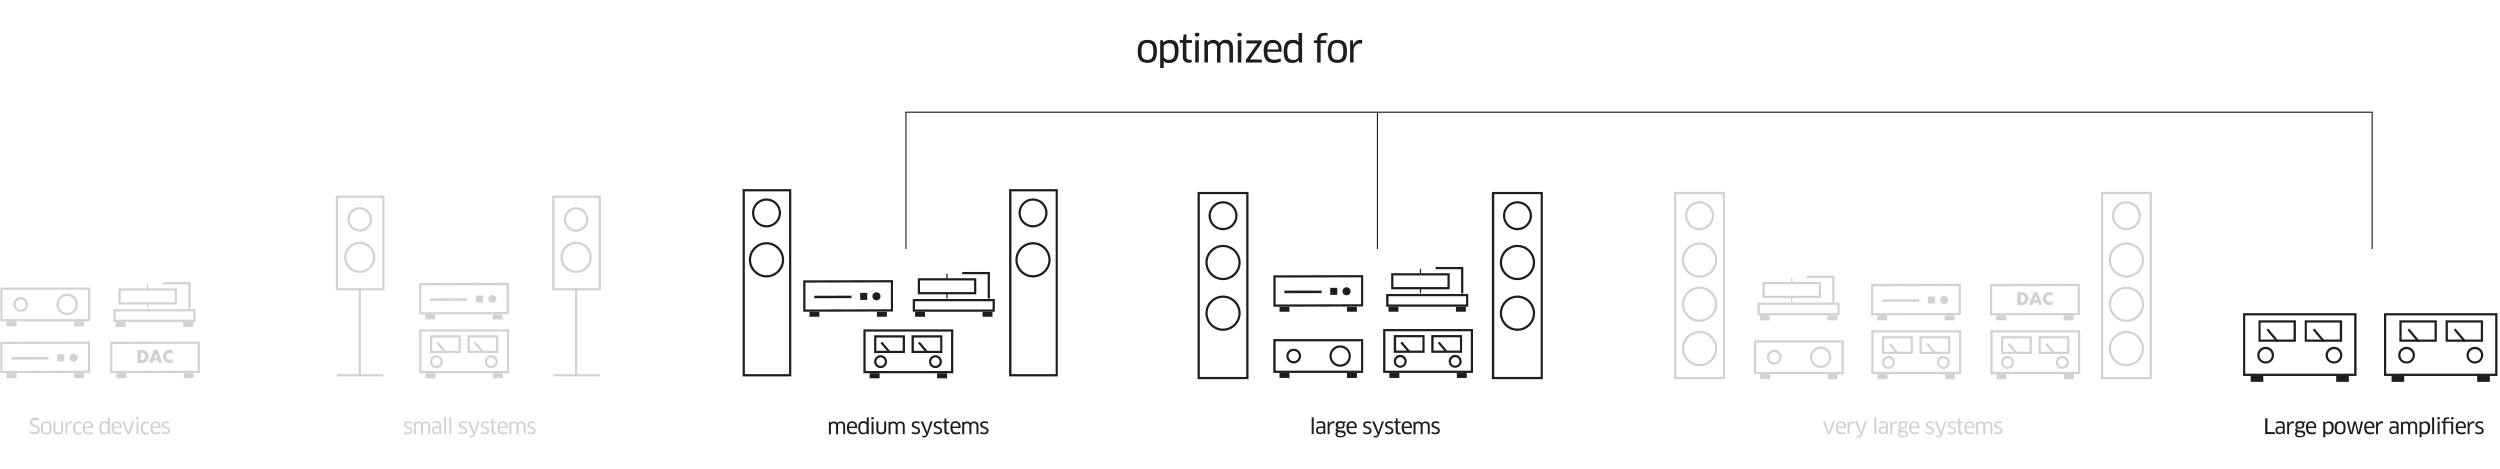 <?xml version="1.0" encoding="UTF-8"?>
<svg id="Ebene_1" data-name="Ebene 1" xmlns="http://www.w3.org/2000/svg" version="1.1" viewBox="0 0 2239.1 419.8">
  <defs>
    <style>
      .cls-1, .cls-2 {
        fill: #1d1d1b;
        stroke-width: 0px;
      }

      .cls-3 {
        opacity: .2;
      }

      .cls-2 {
        opacity: 0;
      }
    </style>
  </defs>
  <rect class="cls-2" x="666.4" y="169.4" width="42.3" height="166.8"/>
  <rect class="cls-2" x="904.1" y="169.4" width="42.3" height="166.8"/>
  <rect class="cls-2" x="1074.4" y="171.4" width="42.3" height="166.8"/>
  <rect class="cls-2" x="2137.3" y="281.5" width="98.5" height="55.1"/>
  <rect class="cls-2" x="2009.7" y="281.5" width="98.5" height="55.1"/>
  <rect class="cls-2" x="1337.9" y="171.4" width="42.3" height="166.8"/>
  <rect class="cls-2" x="773.2" y="296.3" width="81.1" height="38.1"/>
  <rect class="cls-2" x="719.8" y="251.2" width="81.1" height="25.9"/>
  <rect class="cls-2" x="820" y="267.8" width="71" height="11.1"/>
  <rect class="cls-2" x="821.8" y="250.6" width="51.9" height="11.1"/>
  <g>
    <path class="cls-1" d="M2110.6,336.7h-101.6v-56.2h101.6v56.2ZM2010.9,334.7h97.6v-52.2h-97.6v52.2Z"/>
    <rect class="cls-1" x="2015.8" y="336.2" width="11.3" height="5.8"/>
    <rect class="cls-1" x="2092.4" y="336.2" width="11.3" height="5.8"/>
    <path class="cls-1" d="M2090.4,325.6c-4.1,0-7.5-3.3-7.5-7.5s3.3-7.5,7.5-7.5,7.5,3.3,7.5,7.5-3.3,7.5-7.5,7.5ZM2090.4,312.7c-3,0-5.5,2.4-5.5,5.5s2.4,5.5,5.5,5.5,5.5-2.4,5.5-5.5-2.4-5.5-5.5-5.5Z"/>
    <path class="cls-1" d="M2029.2,325.6c-4.1,0-7.5-3.3-7.5-7.5s3.3-7.5,7.5-7.5,7.5,3.3,7.5,7.5-3.3,7.5-7.5,7.5ZM2029.2,312.7c-3,0-5.5,2.4-5.5,5.5s2.4,5.5,5.5,5.5,5.5-2.4,5.5-5.5-2.4-5.5-5.5-5.5Z"/>
    <g>
      <path class="cls-1" d="M2056.3,306.1h-33.5v-19.2h33.5v19.2ZM2024.7,304.1h29.5v-15.2h-29.5v15.2Z"/>
      <rect class="cls-1" x="2033.9" y="292.5" width="2" height="14.2" transform="translate(282 1375.8) rotate(-39.9)"/>
      <path class="cls-1" d="M2097.7,306.1h-33.5v-19.2h33.5v19.2ZM2066.1,304.1h29.5v-15.2h-29.5v15.2Z"/>
      <rect class="cls-1" x="2075.3" y="292.5" width="2" height="14.2" transform="translate(291.7 1402.3) rotate(-39.9)"/>
    </g>
    <path class="cls-1" d="M2236.8,336.7h-101.6v-56.2h101.6v56.2ZM2137.2,334.7h97.6v-52.2h-97.6v52.2Z"/>
    <rect class="cls-1" x="2142" y="336.2" width="11.3" height="5.8"/>
    <rect class="cls-1" x="2218.7" y="336.2" width="11.3" height="5.8"/>
    <path class="cls-1" d="M2216.6,325.6c-4.1,0-7.5-3.3-7.5-7.5s3.3-7.5,7.5-7.5,7.5,3.3,7.5,7.5-3.3,7.5-7.5,7.5ZM2216.6,312.7c-3,0-5.5,2.4-5.5,5.5s2.4,5.5,5.5,5.5,5.5-2.4,5.5-5.5-2.4-5.5-5.5-5.5Z"/>
    <path class="cls-1" d="M2155.4,325.6c-4.1,0-7.5-3.3-7.5-7.5s3.3-7.5,7.5-7.5,7.5,3.3,7.5,7.5-3.3,7.5-7.5,7.5ZM2155.4,312.7c-3,0-5.5,2.4-5.5,5.5s2.4,5.5,5.5,5.5,5.5-2.4,5.5-5.5-2.4-5.5-5.5-5.5Z"/>
    <g>
      <path class="cls-1" d="M2182.5,306.1h-33.5v-19.2h33.5v19.2ZM2151,304.1h29.5v-15.2h-29.5v15.2Z"/>
      <rect class="cls-1" x="2160.2" y="292.5" width="2" height="14.2" transform="translate(311.4 1456.8) rotate(-39.9)"/>
      <path class="cls-1" d="M2223.9,306.1h-33.5v-19.2h33.5v19.2ZM2192.4,304.1h29.5v-15.2h-29.5v15.2Z"/>
      <rect class="cls-1" x="2201.6" y="292.5" width="2" height="14.2" transform="translate(321.1 1483.3) rotate(-39.9)"/>
    </g>
  </g>
  <g>
    <path class="cls-1" d="M1118.2,339.6h-45.6v-167.7h45.6v167.7ZM1074.6,337.6h41.6v-163.7h-41.6v163.7Z"/>
    <path class="cls-1" d="M1095.4,250.9c-8.7,0-15.8-7.1-15.8-15.8s7.1-15.8,15.8-15.8,15.8,7.1,15.8,15.8-7.1,15.8-15.8,15.8ZM1095.4,221.3c-7.6,0-13.8,6.2-13.8,13.8s6.2,13.8,13.8,13.8,13.8-6.2,13.8-13.8-6.2-13.8-13.8-13.8Z"/>
    <path class="cls-1" d="M1095.4,296.3c-8.7,0-15.8-7.1-15.8-15.8s7.1-15.8,15.8-15.8,15.8,7.1,15.8,15.8-7.1,15.8-15.8,15.8ZM1095.4,266.7c-7.6,0-13.8,6.2-13.8,13.8s6.2,13.8,13.8,13.8,13.8-6.2,13.8-13.8-6.2-13.8-13.8-13.8Z"/>
    <path class="cls-1" d="M1095.4,206.2c-7.2,0-13-5.8-13-13s5.8-13,13-13,13,5.8,13,13-5.8,13-13,13ZM1095.4,182.2c-6.1,0-11,4.9-11,11s4.9,11,11,11,11-4.9,11-11-4.9-11-11-11Z"/>
    <path class="cls-1" d="M1381.8,339.6h-45.6v-167.7h45.6v167.7ZM1338.3,337.6h41.6v-163.7h-41.6v163.7Z"/>
    <path class="cls-1" d="M1359.1,250.9c-8.7,0-15.8-7.1-15.8-15.8s7.1-15.8,15.8-15.8,15.8,7.1,15.8,15.8-7.1,15.8-15.8,15.8ZM1359.1,221.3c-7.6,0-13.8,6.2-13.8,13.8s6.2,13.8,13.8,13.8,13.8-6.2,13.8-13.8-6.2-13.8-13.8-13.8Z"/>
    <path class="cls-1" d="M1359.1,296.3c-8.7,0-15.8-7.1-15.8-15.8s7.1-15.8,15.8-15.8,15.8,7.1,15.8,15.8-7.1,15.8-15.8,15.8ZM1359.1,266.7c-7.6,0-13.8,6.2-13.8,13.8s6.2,13.8,13.8,13.8,13.8-6.2,13.8-13.8-6.2-13.8-13.8-13.8Z"/>
    <path class="cls-1" d="M1359.1,206.2c-7.2,0-13-5.8-13-13s5.8-13,13-13,13,5.8,13,13-5.8,13-13,13ZM1359.1,182.2c-6.1,0-11,4.9-11,11s4.9,11,11,11,11-4.9,11-11-4.9-11-11-11Z"/>
    <path class="cls-1" d="M1220.9,334h-80.5v-30.3h80.5v30.3ZM1142.5,332h76.5v-26.3h-76.5v26.3Z"/>
    <g>
      <rect class="cls-1" x="1146" y="334" width="8.9" height="4.5"/>
      <rect class="cls-1" x="1206.4" y="334" width="8.9" height="4.5"/>
    </g>
    <path class="cls-1" d="M1158.7,325.5c-3.6,0-6.6-2.9-6.6-6.6s2.9-6.6,6.6-6.6,6.6,2.9,6.6,6.6-2.9,6.6-6.6,6.6ZM1158.7,314.3c-2.5,0-4.6,2-4.6,4.6s2,4.6,4.6,4.6,4.6-2,4.6-4.6-2-4.6-4.6-4.6Z"/>
    <path class="cls-1" d="M1200.3,328.5c-5.3,0-9.6-4.3-9.6-9.6s4.3-9.6,9.6-9.6,9.6,4.3,9.6,9.6-4.3,9.6-9.6,9.6ZM1200.3,311.3c-4.2,0-7.6,3.4-7.6,7.6s3.4,7.6,7.6,7.6,7.6-3.4,7.6-7.6-3.4-7.6-7.6-7.6Z"/>
    <path class="cls-1" d="M1303.3,329.4c-3.2,0-5.8-2.6-5.8-5.8s2.6-5.8,5.8-5.8,5.8,2.6,5.8,5.8-2.6,5.8-5.8,5.8ZM1303.3,319.9c-2.1,0-3.8,1.7-3.8,3.8s1.7,3.8,3.8,3.8,3.8-1.7,3.8-3.8-1.7-3.8-3.8-3.8Z"/>
    <path class="cls-1" d="M1254.1,329.4c-3.2,0-5.8-2.6-5.8-5.8s2.6-5.8,5.8-5.8,5.8,2.6,5.8,5.8-2.6,5.8-5.8,5.8ZM1254.1,319.9c-2.1,0-3.8,1.7-3.8,3.8s1.7,3.8,3.8,3.8,3.8-1.7,3.8-3.8-1.7-3.8-3.8-3.8Z"/>
    <path class="cls-1" d="M1275.9,316h-27.6v-15.9h27.6v15.9ZM1250.4,314h23.6v-11.9h-23.6v11.9Z"/>
    <rect class="cls-1" x="1257.5" y="304.8" width="2" height="11.5" transform="translate(94 880) rotate(-39.9)"/>
    <path class="cls-1" d="M1309.5,316h-27.6v-15.9h27.6v15.9ZM1284,314h23.6v-11.9h-23.6v11.9Z"/>
    <rect class="cls-1" x="1291" y="304.8" width="2" height="11.5" transform="translate(101.9 901.6) rotate(-39.9)"/>
    <path class="cls-1" d="M1319.3,334h-80.5v-39.3h80.5v39.3ZM1240.8,332h76.5v-35.3h-76.5v35.3Z"/>
    <rect class="cls-1" x="1244.4" y="334" width="8.9" height="4.5"/>
    <rect class="cls-1" x="1304.8" y="334" width="8.9" height="4.5"/>
    <rect class="cls-1" x="1146" y="274.7" width="8.9" height="4.5"/>
    <rect class="cls-1" x="1206.4" y="274.7" width="8.9" height="4.5"/>
    <path class="cls-1" d="M1140.5,274.7v-28.1s80.4-.2,80.4-.2v28.1s-80.4.2-80.4.2ZM1142.5,248.6v24.1s76.5-.2,76.5-.2v-24.1s-76.5.2-76.5.2Z"/>
    <polygon class="cls-1" points="1183.7 262.5 1150.4 262.6 1150.4 260.3 1183.7 260.3 1183.7 262.5"/>
    <circle class="cls-1" cx="1206" cy="260.9" r="3.6"/>
    <rect class="cls-1" x="1191.4" y="257.8" width="6.3" height="6.3"/>
    <path class="cls-1" d="M1298.4,259.1h-52.4v-14.4h52.4v14.4ZM1248,257.1h48.4v-10.4h-48.4v10.4Z"/>
    <rect class="cls-1" x="1271.7" y="240.6" width="1.1" height="4.7"/>
    <rect class="cls-1" x="1271.7" y="258.1" width="1.1" height="4.7"/>
    <path class="cls-1" d="M1315,274.7h-73.5v-11.4h73.5v11.4ZM1243.6,272.7h69.5v-7.4h-69.5v7.4Z"/>
    <rect class="cls-1" x="1243.6" y="274.7" width="8.9" height="4.5"/>
    <rect class="cls-1" x="1304" y="274.7" width="8.9" height="4.5"/>
    <rect class="cls-1" x="1308.6" y="239.1" width="2" height="23.7"/>
    <rect class="cls-1" x="1285.8" y="239.1" width="23.8" height="2"/>
  </g>
  <g class="cls-3">
    <rect class="cls-1" x="5.9" y="334.2" width="8.9" height="4.5"/>
    <rect class="cls-1" x="66.3" y="334.2" width="8.9" height="4.5"/>
    <path class="cls-1" d="M.3,334.2v-28.1s80.4-.2,80.4-.2v28.1s-80.4.2-80.4.2ZM2.3,308.1v24.1s76.5-.2,76.5-.2v-24.1s-76.5.2-76.5.2Z"/>
    <polygon class="cls-1" points="43.5 322 10.2 322.1 10.2 319.8 43.6 319.8 43.5 322"/>
    <circle class="cls-1" cx="65.9" cy="320.4" r="3.6"/>
    <rect class="cls-1" x="51.3" y="317.3" width="6.3" height="6.3"/>
    <path class="cls-1" d="M123.2,313.5h4.4c.8,0,1.5.2,2.2.5.7.3,1.3.7,1.8,1.3.5.5.9,1.1,1.2,1.8.3.7.4,1.4.4,2.2s-.1,1.5-.4,2.2c-.3.7-.7,1.3-1.2,1.8-.5.5-1.1.9-1.8,1.3s-1.4.5-2.2.5h-4.4v-11.5ZM126.1,322.4h.7c.5,0,1,0,1.4-.2.4-.2.7-.4,1-.7s.5-.6.6-1c.1-.4.2-.8.2-1.3s0-.9-.2-1.3c-.2-.4-.4-.7-.6-1-.3-.3-.6-.5-1-.7-.4-.2-.9-.2-1.4-.2h-.7v6.4Z"/>
    <path class="cls-1" d="M141.6,322.9h-4.3l-.7,2h-3.2l4.4-11.5h3.2l4.4,11.5h-3.2l-.7-2ZM140.8,320.7l-1.3-3.8-1.3,3.8h2.7Z"/>
    <path class="cls-1" d="M154.6,317.3c-.7-.8-1.5-1.3-2.6-1.3s-.9,0-1.2.2c-.4.2-.7.4-1,.7s-.5.6-.6,1c-.2.4-.2.8-.2,1.2s0,.9.2,1.3c.2.4.4.7.7,1,.3.3.6.5,1,.7.4.2.8.2,1.2.2,1,0,1.8-.4,2.6-1.2v3.5h-.3c-.5.3-.9.4-1.3.5-.4,0-.8.1-1.2.1-.8,0-1.5-.1-2.3-.4-.7-.3-1.4-.7-1.9-1.3s-1-1.2-1.3-1.9-.5-1.6-.5-2.4.2-1.7.5-2.4c.3-.7.8-1.4,1.3-1.9.6-.5,1.2-.9,1.9-1.2s1.5-.4,2.3-.4.9,0,1.3.1c.4,0,.9.2,1.4.4v3.6Z"/>
    <rect class="cls-1" x="104.2" y="334.2" width="8.9" height="4.5"/>
    <rect class="cls-1" x="164.6" y="334.2" width="8.9" height="4.5"/>
    <path class="cls-1" d="M98.7,334.2v-28.1s80.4-.2,80.4-.2v28.1s-80.4.2-80.4.2ZM100.6,308.1v24.1s76.5-.2,76.5-.2v-24.1s-76.5.2-76.5.2Z"/>
    <path class="cls-1" d="M80.8,287.8H.3v-30.3h80.5v30.3ZM2.3,285.8h76.5v-26.3H2.3v26.3Z"/>
    <rect class="cls-1" x="5.9" y="287.8" width="8.9" height="4.5"/>
    <rect class="cls-1" x="66.3" y="287.8" width="8.9" height="4.5"/>
    <path class="cls-1" d="M18.6,279.2c-3.6,0-6.6-2.9-6.6-6.6s2.9-6.6,6.6-6.6,6.6,2.9,6.6,6.6-2.9,6.6-6.6,6.6ZM18.6,268.1c-2.5,0-4.6,2-4.6,4.6s2,4.6,4.6,4.6,4.6-2,4.6-4.6-2-4.6-4.6-4.6Z"/>
    <path class="cls-1" d="M60.2,282.2c-5.3,0-9.6-4.3-9.6-9.6s4.3-9.6,9.6-9.6,9.6,4.3,9.6,9.6-4.3,9.6-9.6,9.6ZM60.2,265.1c-4.2,0-7.6,3.4-7.6,7.6s3.4,7.6,7.6,7.6,7.6-3.4,7.6-7.6-3.4-7.6-7.6-7.6Z"/>
    <path class="cls-1" d="M158.4,272.7h-52.4v-14.4h52.4v14.4ZM108.1,270.7h48.4v-10.4h-48.4v10.4Z"/>
    <rect class="cls-1" x="131.7" y="254.2" width="1.1" height="4.7"/>
    <rect class="cls-1" x="131.7" y="271.7" width="1.1" height="4.7"/>
    <path class="cls-1" d="M175.1,288.3h-73.5v-11.4h73.5v11.4ZM103.6,286.3h69.5v-7.4h-69.5v7.4Z"/>
    <rect class="cls-1" x="103.7" y="288.3" width="8.9" height="4.5"/>
    <rect class="cls-1" x="164.1" y="288.3" width="8.9" height="4.5"/>
    <rect class="cls-1" x="168.7" y="252.7" width="2" height="23.7"/>
    <rect class="cls-1" x="145.8" y="252.7" width="23.8" height="2"/>
  </g>
  <g>
    <path class="cls-1" d="M708.7,337.1h-43.6v-167.7h43.6v167.7ZM667.1,335.1h39.6v-163.7h-39.6v163.7Z"/>
    <path class="cls-1" d="M686.5,248.5c-8.7,0-15.8-7.1-15.8-15.8s7.1-15.8,15.8-15.8,15.8,7.1,15.8,15.8-7.1,15.8-15.8,15.8ZM686.5,218.9c-7.6,0-13.8,6.2-13.8,13.8s6.2,13.8,13.8,13.8,13.8-6.2,13.8-13.8-6.2-13.8-13.8-13.8Z"/>
    <path class="cls-1" d="M686.5,203.7c-7.2,0-13-5.8-13-13s5.8-13,13-13,13,5.8,13,13-5.8,13-13,13ZM686.5,179.7c-6.1,0-11,4.9-11,11s4.9,11,11,11,11-4.9,11-11-4.9-11-11-11Z"/>
    <path class="cls-1" d="M947.4,337.1h-43.6v-167.7h43.6v167.7ZM905.9,335.1h39.6v-163.7h-39.6v163.7Z"/>
    <path class="cls-1" d="M925.2,248.5c-8.7,0-15.8-7.1-15.8-15.8s7.1-15.8,15.8-15.8,15.8,7.1,15.8,15.8-7.1,15.8-15.8,15.8ZM925.2,218.9c-7.6,0-13.8,6.2-13.8,13.8s6.2,13.8,13.8,13.8,13.8-6.2,13.8-13.8-6.2-13.8-13.8-13.8Z"/>
    <path class="cls-1" d="M925.2,203.7c-7.2,0-13-5.8-13-13s5.8-13,13-13,13,5.8,13,13-5.8,13-13,13ZM925.2,179.7c-6.1,0-11,4.9-11,11s4.9,11,11,11,11-4.9,11-11-4.9-11-11-11Z"/>
    <rect class="cls-1" x="725" y="279.2" width="8.9" height="4.5"/>
    <rect class="cls-1" x="785.4" y="279.2" width="8.9" height="4.5"/>
    <path class="cls-1" d="M719.4,279.2v-28.1s80.4-.2,80.4-.2v28.1s-80.4.2-80.4.2ZM721.4,253.1v24.1s76.5-.2,76.5-.2v-24.1s-76.5.2-76.5.2Z"/>
    <polygon class="cls-1" points="762.6 267 729.3 267.1 729.3 264.9 762.7 264.8 762.6 267"/>
    <circle class="cls-1" cx="785" cy="265.4" r="3.6"/>
    <rect class="cls-1" x="770.4" y="262.3" width="6.3" height="6.3"/>
    <path class="cls-1" d="M874.4,263.6h-52.4v-14.4h52.4v14.4ZM824,261.6h48.4v-10.4h-48.4v10.4Z"/>
    <rect class="cls-1" x="847.6" y="245.1" width="1.1" height="4.7"/>
    <rect class="cls-1" x="847.6" y="262.6" width="1.1" height="4.7"/>
    <path class="cls-1" d="M891,279.2h-73.5v-11.4h73.5v11.4ZM819.5,277.2h69.5v-7.4h-69.5v7.4Z"/>
    <rect class="cls-1" x="819.6" y="279.2" width="8.9" height="4.5"/>
    <rect class="cls-1" x="880" y="279.2" width="8.9" height="4.5"/>
    <rect class="cls-1" x="884.6" y="243.6" width="2" height="23.7"/>
    <rect class="cls-1" x="861.8" y="243.6" width="23.8" height="2"/>
    <path class="cls-1" d="M837.8,329.7c-3.2,0-5.8-2.6-5.8-5.8s2.6-5.8,5.8-5.8,5.8,2.6,5.8,5.8-2.6,5.8-5.8,5.8ZM837.8,320.1c-2.1,0-3.8,1.7-3.8,3.8s1.7,3.8,3.8,3.8,3.8-1.7,3.8-3.8-1.7-3.8-3.8-3.8Z"/>
    <path class="cls-1" d="M788.7,329.7c-3.2,0-5.8-2.6-5.8-5.8s2.6-5.8,5.8-5.8,5.8,2.6,5.8,5.8-2.6,5.8-5.8,5.8ZM788.7,320.1c-2.1,0-3.8,1.7-3.8,3.8s1.7,3.8,3.8,3.8,3.8-1.7,3.8-3.8-1.7-3.8-3.8-3.8Z"/>
    <path class="cls-1" d="M810.5,316.2h-27.6v-15.9h27.6v15.9ZM784.9,314.2h23.6v-11.9h-23.6v11.9Z"/>
    <rect class="cls-1" x="792" y="305" width="2" height="11.5" transform="translate(-14.6 581.4) rotate(-39.9)"/>
    <path class="cls-1" d="M844,316.2h-27.6v-15.9h27.6v15.9ZM818.5,314.2h23.6v-11.9h-23.6v11.9Z"/>
    <rect class="cls-1" x="825.6" y="305" width="2" height="11.5" transform="translate(-6.8 602.9) rotate(-39.9)"/>
    <path class="cls-1" d="M853.8,334.3h-80.5v-39.3h80.5v39.3ZM775.3,332.3h76.5v-35.3h-76.5v35.3Z"/>
    <rect class="cls-1" x="778.9" y="334.3" width="8.9" height="4.5"/>
    <rect class="cls-1" x="839.3" y="334.3" width="8.9" height="4.5"/>
  </g>
  <g class="cls-3">
    <path class="cls-1" d="M344.4,260.1h-43.6v-84.9h43.6v84.9ZM302.8,258.1h39.6v-80.9h-39.6v80.9Z"/>
    <path class="cls-1" d="M322.2,244.5c-7.7,0-14-6.3-14-14s6.3-14,14-14,14,6.3,14,14-6.3,14-14,14ZM322.2,218.5c-6.6,0-12,5.4-12,12s5.4,12,12,12,12-5.4,12-12-5.4-12-12-12Z"/>
    <path class="cls-1" d="M322.2,207.5c-6.1,0-11-4.9-11-11s4.9-11,11-11,11,4.9,11,11-4.9,11-11,11ZM322.2,187.5c-5,0-9,4-9,9s4,9,9,9,9-4,9-9-4-9-9-9Z"/>
    <rect class="cls-1" x="321.2" y="258.2" width="2" height="77.9"/>
    <rect class="cls-1" x="301.8" y="335.1" width="41.6" height="2"/>
    <path class="cls-1" d="M538.2,260.1h-43.6v-84.9h43.6v84.9ZM496.6,258.1h39.6v-80.9h-39.6v80.9Z"/>
    <path class="cls-1" d="M516,244.5c-7.7,0-14-6.3-14-14s6.3-14,14-14,14,6.3,14,14-6.3,14-14,14ZM516,218.5c-6.6,0-12,5.4-12,12s5.4,12,12,12,12-5.4,12-12-5.4-12-12-12Z"/>
    <path class="cls-1" d="M516,207.5c-6.1,0-11-4.9-11-11s4.9-11,11-11,11,4.9,11,11-4.9,11-11,11ZM516,187.5c-5,0-9,4-9,9s4,9,9,9,9-4,9-9-4-9-9-9Z"/>
    <rect class="cls-1" x="515" y="258.2" width="2" height="77.9"/>
    <rect class="cls-1" x="495.6" y="335.1" width="41.6" height="2"/>
    <path class="cls-1" d="M440,329.7c-3.2,0-5.8-2.6-5.8-5.8s2.6-5.8,5.8-5.8,5.8,2.6,5.8,5.8-2.6,5.8-5.8,5.8ZM440,320.1c-2.1,0-3.8,1.7-3.8,3.8s1.7,3.8,3.8,3.8,3.8-1.7,3.8-3.8-1.7-3.8-3.8-3.8Z"/>
    <path class="cls-1" d="M390.9,329.7c-3.2,0-5.8-2.6-5.8-5.8s2.6-5.8,5.8-5.8,5.8,2.6,5.8,5.8-2.6,5.8-5.8,5.8ZM390.9,320.1c-2.1,0-3.8,1.7-3.8,3.8s1.7,3.8,3.8,3.8,3.8-1.7,3.8-3.8-1.7-3.8-3.8-3.8Z"/>
    <path class="cls-1" d="M412.7,316.2h-27.6v-15.9h27.6v15.9ZM387.1,314.2h23.6v-11.9h-23.6v11.9Z"/>
    <rect class="cls-1" x="394.2" y="305" width="2" height="11.5" transform="translate(-107.3 326.1) rotate(-39.9)"/>
    <path class="cls-1" d="M446.2,316.2h-27.6v-15.9h27.6v15.9ZM420.7,314.2h23.6v-11.9h-23.6v11.9Z"/>
    <rect class="cls-1" x="427.8" y="305" width="2" height="11.5" transform="translate(-99.5 347.6) rotate(-39.9)"/>
    <path class="cls-1" d="M456,334.3h-80.5v-39.3h80.5v39.3ZM377.5,332.3h76.5v-35.3h-76.5v35.3Z"/>
    <rect class="cls-1" x="381.1" y="334.3" width="8.9" height="4.5"/>
    <rect class="cls-1" x="441.5" y="334.3" width="8.9" height="4.5"/>
    <rect class="cls-1" x="380.9" y="281.6" width="8.9" height="4.5"/>
    <rect class="cls-1" x="441.3" y="281.6" width="8.9" height="4.5"/>
    <path class="cls-1" d="M375.4,281.6v-28.1s80.4-.2,80.4-.2v28.1s-80.4.2-80.4.2ZM377.3,255.6v24.1s76.5-.2,76.5-.2v-24.1s-76.5.2-76.5.2Z"/>
    <polygon class="cls-1" points="418.6 269.4 385.2 269.5 385.2 267.3 418.6 267.2 418.6 269.4"/>
    <circle class="cls-1" cx="440.9" cy="267.8" r="3.6"/>
    <rect class="cls-1" x="426.3" y="264.7" width="6.3" height="6.3"/>
  </g>
  <g class="cls-3">
    <path class="cls-1" d="M1545,339.6h-45.6v-167.7h45.6v167.7ZM1501.4,337.6h41.6v-163.7h-41.6v163.7Z"/>
    <path class="cls-1" d="M1522.2,248.7c-8.7,0-15.8-7.1-15.8-15.8s7.1-15.8,15.8-15.8,15.8,7.1,15.8,15.8-7.1,15.8-15.8,15.8ZM1522.2,219.1c-7.6,0-13.8,6.2-13.8,13.8s6.2,13.8,13.8,13.8,13.8-6.2,13.8-13.8-6.2-13.8-13.8-13.8Z"/>
    <path class="cls-1" d="M1522.2,288.3c-8.7,0-15.8-7.1-15.8-15.8s7.1-15.8,15.8-15.8,15.8,7.1,15.8,15.8-7.1,15.8-15.8,15.8ZM1522.2,258.7c-7.6,0-13.8,6.2-13.8,13.8s6.2,13.8,13.8,13.8,13.8-6.2,13.8-13.8-6.2-13.8-13.8-13.8Z"/>
    <path class="cls-1" d="M1522.2,328c-8.7,0-15.8-7.1-15.8-15.8s7.1-15.8,15.8-15.8,15.8,7.1,15.8,15.8-7.1,15.8-15.8,15.8ZM1522.2,298.4c-7.6,0-13.8,6.2-13.8,13.8s6.2,13.8,13.8,13.8,13.8-6.2,13.8-13.8-6.2-13.8-13.8-13.8Z"/>
    <path class="cls-1" d="M1522.2,206.2c-7.2,0-13-5.8-13-13s5.8-13,13-13,13,5.8,13,13-5.8,13-13,13ZM1522.2,182.2c-6.1,0-11,4.9-11,11s4.9,11,11,11,11-4.9,11-11-4.9-11-11-11Z"/>
    <path class="cls-1" d="M1927.3,339.6h-45.6v-167.7h45.6v167.7ZM1883.7,337.6h41.6v-163.7h-41.6v163.7Z"/>
    <path class="cls-1" d="M1904.5,248.7c-8.7,0-15.8-7.1-15.8-15.8s7.1-15.8,15.8-15.8,15.8,7.1,15.8,15.8-7.1,15.8-15.8,15.8ZM1904.5,219.1c-7.6,0-13.8,6.2-13.8,13.8s6.2,13.8,13.8,13.8,13.8-6.2,13.8-13.8-6.2-13.8-13.8-13.8Z"/>
    <path class="cls-1" d="M1904.5,288.3c-8.7,0-15.8-7.1-15.8-15.8s7.1-15.8,15.8-15.8,15.8,7.1,15.8,15.8-7.1,15.8-15.8,15.8ZM1904.5,258.7c-7.6,0-13.8,6.2-13.8,13.8s6.2,13.8,13.8,13.8,13.8-6.2,13.8-13.8-6.2-13.8-13.8-13.8Z"/>
    <path class="cls-1" d="M1904.5,328c-8.7,0-15.8-7.1-15.8-15.8s7.1-15.8,15.8-15.8,15.8,7.1,15.8,15.8-7.1,15.8-15.8,15.8ZM1904.5,298.4c-7.6,0-13.8,6.2-13.8,13.8s6.2,13.8,13.8,13.8,13.8-6.2,13.8-13.8-6.2-13.8-13.8-13.8Z"/>
    <path class="cls-1" d="M1904.5,206.2c-7.2,0-13-5.8-13-13s5.8-13,13-13,13,5.8,13,13-5.8,13-13,13ZM1904.5,182.2c-6.1,0-11,4.9-11,11s4.9,11,11,11,11-4.9,11-11-4.9-11-11-11Z"/>
    <path class="cls-1" d="M1630.9,266.9h-52.4v-14.4h52.4v14.4ZM1580.6,264.9h48.4v-10.4h-48.4v10.4Z"/>
    <rect class="cls-1" x="1604.2" y="248.4" width="1.1" height="4.7"/>
    <rect class="cls-1" x="1604.2" y="265.9" width="1.1" height="4.7"/>
    <path class="cls-1" d="M1647.6,282.4h-73.5v-11.4h73.5v11.4ZM1576.1,280.4h69.5v-7.4h-69.5v7.4Z"/>
    <rect class="cls-1" x="1576.2" y="282.4" width="8.9" height="4.5"/>
    <rect class="cls-1" x="1636.6" y="282.4" width="8.9" height="4.5"/>
    <rect class="cls-1" x="1641.1" y="246.9" width="2" height="23.7"/>
    <rect class="cls-1" x="1618.3" y="246.9" width="23.8" height="2"/>
    <path class="cls-1" d="M1740.5,330.4c-3.2,0-5.8-2.6-5.8-5.8s2.6-5.8,5.8-5.8,5.8,2.6,5.8,5.8-2.6,5.8-5.8,5.8ZM1740.5,320.9c-2.1,0-3.8,1.7-3.8,3.8s1.7,3.8,3.8,3.8,3.8-1.7,3.8-3.8-1.7-3.8-3.8-3.8Z"/>
    <path class="cls-1" d="M1691.4,330.4c-3.2,0-5.8-2.6-5.8-5.8s2.6-5.8,5.8-5.8,5.8,2.6,5.8,5.8-2.6,5.8-5.8,5.8ZM1691.4,320.9c-2.1,0-3.8,1.7-3.8,3.8s1.7,3.8,3.8,3.8,3.8-1.7,3.8-3.8-1.7-3.8-3.8-3.8Z"/>
    <path class="cls-1" d="M1713.2,317h-27.6v-15.9h27.6v15.9ZM1687.6,315h23.6v-11.9h-23.6v11.9Z"/>
    <rect class="cls-1" x="1694.7" y="305.8" width="2" height="11.5" transform="translate(195.3 1160.9) rotate(-39.9)"/>
    <path class="cls-1" d="M1746.8,317h-27.6v-15.9h27.6v15.9ZM1721.2,315h23.6v-11.9h-23.6v11.9Z"/>
    <rect class="cls-1" x="1728.3" y="305.8" width="2" height="11.5" transform="translate(203.1 1182.3) rotate(-39.9)"/>
    <path class="cls-1" d="M1756.5,335.1h-80.5v-39.3h80.5v39.3ZM1678.1,333.1h76.5v-35.3h-76.5v35.3Z"/>
    <rect class="cls-1" x="1681.6" y="335.1" width="8.9" height="4.5"/>
    <rect class="cls-1" x="1742" y="335.1" width="8.9" height="4.5"/>
    <rect class="cls-1" x="1681.3" y="282.4" width="8.9" height="4.5"/>
    <rect class="cls-1" x="1741.7" y="282.4" width="8.9" height="4.5"/>
    <path class="cls-1" d="M1675.8,282.4v-28.1s80.4-.2,80.4-.2v28.1s-80.4.2-80.4.2ZM1677.7,256.4v24.1s76.5-.2,76.5-.2v-24.1s-76.5.2-76.5.2Z"/>
    <polygon class="cls-1" points="1719 270.2 1685.6 270.3 1685.6 268.1 1719 268 1719 270.2"/>
    <circle class="cls-1" cx="1741.3" cy="268.6" r="3.6"/>
    <rect class="cls-1" x="1726.7" y="265.5" width="6.3" height="6.3"/>
    <path class="cls-1" d="M1847.1,330.4c-3.2,0-5.8-2.6-5.8-5.8s2.6-5.8,5.8-5.8,5.8,2.6,5.8,5.8-2.6,5.8-5.8,5.8ZM1847.1,320.9c-2.1,0-3.8,1.7-3.8,3.8s1.7,3.8,3.8,3.8,3.8-1.7,3.8-3.8-1.7-3.8-3.8-3.8Z"/>
    <path class="cls-1" d="M1798,330.4c-3.2,0-5.8-2.6-5.8-5.8s2.6-5.8,5.8-5.8,5.8,2.6,5.8,5.8-2.6,5.8-5.8,5.8ZM1798,320.9c-2.1,0-3.8,1.7-3.8,3.8s1.7,3.8,3.8,3.8,3.8-1.7,3.8-3.8-1.7-3.8-3.8-3.8Z"/>
    <g>
      <path class="cls-1" d="M1819.8,317h-27.6v-15.9h27.6v15.9ZM1794.2,315h23.6v-11.9h-23.6v11.9Z"/>
      <rect class="cls-1" x="1801.3" y="305.8" width="2" height="11.5" transform="translate(220.2 1229.3) rotate(-39.9)"/>
      <path class="cls-1" d="M1853.4,317h-27.6v-15.9h27.6v15.9ZM1827.8,315h23.6v-11.9h-23.6v11.9Z"/>
      <rect class="cls-1" x="1834.9" y="305.8" width="2" height="11.5" transform="translate(228 1250.9) rotate(-39.9)"/>
    </g>
    <path class="cls-1" d="M1863.1,335.1h-80.5v-39.3h80.5v39.3ZM1784.7,333.1h76.5v-35.3h-76.5v35.3Z"/>
    <g>
      <rect class="cls-1" x="1788.2" y="335.1" width="8.9" height="4.5"/>
      <rect class="cls-1" x="1848.6" y="335.1" width="8.9" height="4.5"/>
    </g>
    <g>
      <path class="cls-1" d="M1806.8,261.7h4.4c.8,0,1.5.2,2.2.5.7.3,1.3.7,1.8,1.3.5.5.9,1.1,1.2,1.8.3.7.4,1.4.4,2.2s-.1,1.5-.4,2.2c-.3.7-.7,1.3-1.2,1.8-.5.5-1.1.9-1.8,1.3s-1.4.5-2.2.5h-4.4v-11.5ZM1809.8,270.6h.7c.5,0,1,0,1.4-.2.4-.2.7-.4,1-.7s.5-.6.6-1c.1-.4.2-.8.2-1.3s0-.9-.2-1.3c-.2-.4-.4-.7-.6-1-.3-.3-.6-.5-1-.7-.4-.2-.9-.2-1.4-.2h-.7v6.4Z"/>
      <path class="cls-1" d="M1825.3,271.2h-4.3l-.7,2h-3.2l4.4-11.5h3.2l4.4,11.5h-3.2l-.7-2ZM1824.5,268.9l-1.3-3.8-1.3,3.8h2.7Z"/>
      <path class="cls-1" d="M1838.3,265.5c-.7-.8-1.5-1.3-2.6-1.3s-.9,0-1.2.2c-.4.2-.7.4-1,.7s-.5.6-.6,1c-.2.4-.2.8-.2,1.2s0,.9.2,1.3c.2.4.4.7.7,1,.3.3.6.5,1,.7.4.2.8.2,1.2.2,1,0,1.8-.4,2.6-1.2v3.5h-.3c-.5.3-.9.4-1.3.5-.4,0-.8.1-1.2.1-.8,0-1.5-.1-2.3-.4-.7-.3-1.4-.7-1.9-1.3s-1-1.2-1.3-1.9-.5-1.6-.5-2.4.2-1.7.5-2.4c.3-.7.8-1.4,1.3-1.9.6-.5,1.2-.9,1.9-1.2s1.5-.4,2.3-.4.9,0,1.3.1c.4,0,.9.2,1.4.4v3.6Z"/>
    </g>
    <g>
      <rect class="cls-1" x="1787.9" y="282.4" width="8.9" height="4.5"/>
      <rect class="cls-1" x="1848.3" y="282.4" width="8.9" height="4.5"/>
      <path class="cls-1" d="M1782.4,282.4v-28.1s80.4-.2,80.4-.2v28.1s-80.4.2-80.4.2ZM1784.3,256.4v24.1s76.5-.2,76.5-.2v-24.1s-76.5.2-76.5.2Z"/>
    </g>
    <path class="cls-1" d="M1651.4,335.1h-80.5v-30.3h80.5v30.3ZM1572.9,333.1h76.5v-26.3h-76.5v26.3Z"/>
    <g>
      <rect class="cls-1" x="1576.5" y="335.1" width="8.9" height="4.5"/>
      <rect class="cls-1" x="1636.9" y="335.1" width="8.9" height="4.5"/>
    </g>
    <path class="cls-1" d="M1589.1,326.5c-3.6,0-6.6-2.9-6.6-6.6s2.9-6.6,6.6-6.6,6.6,2.9,6.6,6.6-2.9,6.6-6.6,6.6ZM1589.1,315.4c-2.5,0-4.6,2-4.6,4.6s2,4.6,4.6,4.6,4.6-2,4.6-4.6-2-4.6-4.6-4.6Z"/>
    <path class="cls-1" d="M1630.7,329.5c-5.3,0-9.6-4.3-9.6-9.6s4.3-9.6,9.6-9.6,9.6,4.3,9.6,9.6-4.3,9.6-9.6,9.6ZM1630.7,312.4c-4.2,0-7.6,3.4-7.6,7.6s3.4,7.6,7.6,7.6,7.6-3.4,7.6-7.6-3.4-7.6-7.6-7.6Z"/>
  </g>
  <polygon class="cls-1" points="2125.1 223 2124.1 223 2124.1 101 810.9 101 810.9 100 2125.1 100 2125.1 223"/>
  <rect class="cls-1" x="1233.2" y="100.5" width="1" height="122.5"/>
  <rect class="cls-1" x="810.9" y="100.5" width="1" height="122.5"/>
  <rect class="cls-2" x="1238.8" y="296.3" width="78.5" height="35.7"/>
  <rect class="cls-2" x="1141.5" y="303.8" width="78.5" height="28.3"/>
  <rect class="cls-2" x="1141.5" y="246.4" width="78.5" height="26.8"/>
  <rect class="cls-2" x="1242.7" y="261.4" width="71" height="11.8"/>
  <rect class="cls-2" x="1246.5" y="246" width="51.7" height="11.8"/>
  <g>
    <path class="cls-1" d="M1034.2,38.1c1.3,1.6,2,4.3,2,7.9s-.7,6.3-2,7.9c-1.3,1.6-3.5,2.4-6.5,2.4s-5.2-.8-6.6-2.4c-1.4-1.6-2.1-4.2-2.1-7.9s.7-6.3,2.1-7.9c1.4-1.6,3.6-2.4,6.6-2.4s5.2.8,6.5,2.4ZM1023.5,40.1c-.8,1.1-1.2,3.1-1.2,5.9s.4,4.8,1.2,5.9c.8,1.1,2.2,1.7,4.2,1.7s3.3-.6,4.1-1.7c.8-1.1,1.2-3.1,1.2-5.9s-.4-4.8-1.2-5.9c-.8-1.1-2.2-1.7-4.1-1.7s-3.4.6-4.2,1.7Z"/>
    <path class="cls-1" d="M1055.5,46c0,6.9-2.6,10.4-7.8,10.4s-4.2-.7-5.4-2.2h0s0,2.7,0,2.7v4h-3.2v-24.8l2.3-.2.7,2.1c1.5-1.6,3.5-2.3,5.9-2.3s4.5.8,5.7,2.3c1.3,1.6,1.9,4.2,1.9,7.9ZM1052.2,46c0-2.8-.4-4.7-1.2-5.7-.8-1.1-2.1-1.6-3.9-1.6s-3.8.8-4.8,2.3v10.2c1,1.6,2.5,2.4,4.7,2.4s3-.6,3.9-1.7c.9-1.1,1.4-3.1,1.4-6Z"/>
    <path class="cls-1" d="M1067.5,38.5h-4.9v12.2c0,1.9,1,2.9,2.9,2.9s1.2,0,1.7-.3l.2,2.4c-.7.3-1.6.5-2.8.5-1.7,0-3-.5-3.9-1.4-.9-.9-1.3-2.3-1.3-4.1v-12.3h-2.8v-2.5h2.9l.6-4.9,2.5-.3v5.2h4.9v2.5Z"/>
    <path class="cls-1" d="M1072.2,29.3c1.4,0,2,.6,2,1.7s-.7,1.7-2,1.7-1.2-.1-1.6-.4c-.3-.3-.5-.7-.5-1.3,0-1.1.7-1.7,2-1.7ZM1073.7,56h-3.2v-19.8l3.2-.2v20Z"/>
    <path class="cls-1" d="M1104.2,56h-3.1v-13.2c0-2.7-1.4-4.1-4.1-4.1s-2.1.3-2.8,1-1.1,1.6-1.1,2.8v13.6h-3.1v-13.6c0-1.3-.4-2.2-1.1-2.9-.7-.6-1.7-.9-2.8-.9s-1.7.2-2.4.6-1.4,1-1.8,1.6v15.1h-3.2v-19.9l2.3-.2.6,2.1h.1c1.3-1.6,3-2.3,5.1-2.3s4.4,1,5.4,3h0c1.1-2,3-3.1,5.6-3.1s3.6.6,4.7,1.8c1.2,1.2,1.8,2.9,1.8,5.2v13.3Z"/>
    <path class="cls-1" d="M1110.2,29.3c1.4,0,2,.6,2,1.7s-.7,1.7-2,1.7-1.2-.1-1.6-.4c-.3-.3-.5-.7-.5-1.3,0-1.1.7-1.7,2-1.7ZM1111.8,56h-3.2v-19.8l3.2-.2v20Z"/>
    <path class="cls-1" d="M1129.9,38.4l-8.8,12.7-1.6,2.1h0c0,.1,10.6.1,10.6.1v2.7h-14.3v-2.3l8.9-12.7,1.6-2.1h0c0,0-10,0-10,0v-2.7h13.7v2.3Z"/>
    <path class="cls-1" d="M1141.1,56.4c-3.3,0-5.6-.9-7.1-2.6-1.5-1.7-2.2-4.5-2.2-8.3s.7-5.6,2.1-7.3c1.4-1.7,3.4-2.5,6.1-2.5s4.4.8,5.8,2.3c1.4,1.5,2.1,3.8,2.1,6.9s0,1,0,1.5h-12.8c0,2.6.6,4.4,1.6,5.5,1,1.1,2.6,1.6,4.8,1.6s3.7-.4,5.4-1.3l.4,2.7c-1.8,1-3.9,1.5-6.1,1.5ZM1135.1,44.3h10c0-3.9-1.7-5.8-4.9-5.8s-2.9.5-3.7,1.4c-.8.9-1.3,2.4-1.4,4.4Z"/>
    <path class="cls-1" d="M1166,56h-2.4l-.4-2.1h0c-1.3,1.6-3.2,2.5-5.9,2.5s-4.6-.8-5.8-2.5c-1.2-1.7-1.8-4.3-1.8-7.9,0-6.9,2.6-10.3,7.7-10.3s4.2.7,5.6,2.2h0s0-2.7,0-2.7v-5.6l3.2-.2v26.6ZM1162.9,51.3v-10.4c-.4-.7-1.1-1.2-1.9-1.7-.8-.4-1.8-.6-2.8-.6-1.9,0-3.3.6-4.1,1.7-.8,1.1-1.2,3.1-1.2,5.8s.4,4.8,1.2,5.9c.8,1.1,2.1,1.7,4.1,1.7s2.3-.2,3.1-.7c.8-.5,1.4-1.1,1.7-1.7Z"/>
    <path class="cls-1" d="M1182.9,56h-3.2v-17.5h-2.9v-2.4h2.9v-.9c0-1.8.5-3.2,1.6-4.2,1.1-1,2.7-1.6,4.9-1.6s2.1.1,2.9.4l-.2,2.2c-.7-.2-1.4-.3-2.2-.3-2.6,0-3.9,1.2-3.9,3.5v.9h5.1v2.4h-5.1v17.5Z"/>
    <path class="cls-1" d="M1204.4,38.1c1.3,1.6,2,4.3,2,7.9s-.7,6.3-2,7.9c-1.3,1.6-3.5,2.4-6.5,2.4s-5.2-.8-6.6-2.4c-1.4-1.6-2.1-4.2-2.1-7.9s.7-6.3,2.1-7.9c1.4-1.6,3.6-2.4,6.6-2.4s5.2.8,6.5,2.4ZM1193.6,40.1c-.8,1.1-1.2,3.1-1.2,5.9s.4,4.8,1.2,5.9c.8,1.1,2.2,1.7,4.2,1.7s3.3-.6,4.1-1.7c.8-1.1,1.2-3.1,1.2-5.9s-.4-4.8-1.2-5.9c-.8-1.1-2.2-1.7-4.1-1.7s-3.4.6-4.2,1.7Z"/>
    <path class="cls-1" d="M1212.4,56h-3.2v-19.8l2.5-.2.3,4.3h0c.6-1.4,1.5-2.6,2.5-3.4,1.1-.8,2.3-1.2,3.6-1.2s1.4,0,2,.3l-.2,3.2c-.5-.2-1.2-.3-2-.3-1.6,0-2.9.6-4,1.9s-1.6,2.9-1.6,5v10.1Z"/>
  </g>
  <g class="cls-3">
    <path class="cls-1" d="M35.8,384.7c0,1.4-.4,2.4-1.3,3.2-.8.8-2,1.1-3.6,1.1s-2.9-.4-4.2-1.1l.3-1.8c1.2.7,2.5,1.1,3.9,1.1s1.7-.2,2.2-.6c.5-.4.8-1,.8-1.8s-.2-1.1-.7-1.4c-.5-.4-1.1-.7-1.8-.9-.7-.2-1.4-.5-2.1-.8s-1.3-.7-1.8-1.3c-.5-.6-.7-1.3-.7-2.2s.4-2.2,1.2-2.9c.8-.7,2-1.1,3.5-1.1s2.7.3,3.8.8l-.3,1.7c-1.2-.5-2.3-.7-3.4-.7s-1.7.2-2.2.6c-.5.4-.7.9-.7,1.5s.2,1,.7,1.4c.5.4,1.1.7,1.8.9s1.4.5,2.1.8c.7.3,1.3.7,1.8,1.3.5.6.7,1.3.7,2.2Z"/>
    <path class="cls-1" d="M45.2,378.7c.8.9,1.1,2.4,1.1,4.5s-.4,3.6-1.1,4.5c-.8.9-2,1.4-3.7,1.4s-3-.5-3.8-1.4c-.8-.9-1.2-2.4-1.2-4.5s.4-3.6,1.2-4.5c.8-.9,2-1.4,3.8-1.4s2.9.5,3.7,1.4ZM39.1,379.8c-.5.6-.7,1.8-.7,3.4s.2,2.7.7,3.4c.5.6,1.3,1,2.4,1s1.9-.3,2.3-1c.5-.6.7-1.8.7-3.4s-.2-2.7-.7-3.4c-.5-.6-1.2-1-2.3-1s-1.9.3-2.4,1Z"/>
    <path class="cls-1" d="M56.6,377.5v7.6c0,1.3-.4,2.3-1.1,2.9-.7.7-1.8,1-3.3,1s-2.6-.3-3.3-1c-.7-.7-1.1-1.6-1.1-2.9v-7.6h1.8v7.6c0,1.5.9,2.3,2.6,2.3s2.6-.8,2.6-2.3v-7.6h1.8Z"/>
    <path class="cls-1" d="M60.4,388.8h-1.8v-11.2h1.4c0,0,.2,2.3.2,2.3h0c.4-.8.8-1.5,1.4-1.9.6-.4,1.3-.7,2-.7s.8,0,1.1.2v1.8c-.4-.1-.8-.2-1.2-.2-.9,0-1.7.4-2.3,1.1-.6.7-.9,1.7-.9,2.9v5.7Z"/>
    <path class="cls-1" d="M73.1,377.9v1.6c-.9-.3-1.6-.5-2.4-.5-1.2,0-2.1.3-2.6,1-.5.6-.8,1.7-.8,3.2s.3,2.7.8,3.4c.6.7,1.4,1,2.5,1s1.7-.2,2.4-.6v1.5c-.6.5-1.6.8-2.8.8s-2.8-.5-3.6-1.5c-.8-1-1.2-2.5-1.2-4.5s.4-3.4,1.2-4.3c.8-.9,2-1.4,3.7-1.4s1.9.2,2.8.6Z"/>
    <path class="cls-1" d="M79.3,389c-1.8,0-3.2-.5-4-1.5-.8-1-1.2-2.6-1.2-4.7s.4-3.2,1.2-4.1c.8-1,2-1.4,3.5-1.4s2.5.4,3.3,1.3c.8.9,1.2,2.2,1.2,3.9s0,.5,0,.9h-7.3c0,1.5.4,2.5.9,3.1s1.5.9,2.7.9,2.1-.2,3.1-.7l.2,1.5c-1,.6-2.2.8-3.5.8ZM75.8,382.1h5.7c0-2.2-1-3.3-2.8-3.3s-1.7.3-2.1.8-.7,1.4-.8,2.5Z"/>
    <path class="cls-1" d="M98.2,388.8h-1.4l-.2-1.2h0c-.7.9-1.8,1.4-3.3,1.4s-2.6-.5-3.3-1.4-1-2.4-1-4.5c0-3.9,1.5-5.9,4.4-5.9s2.4.4,3.2,1.3h0s0-1.5,0-1.5v-3.2h1.8c0-.1,0,15,0,15ZM96.4,386.1v-5.9c-.2-.4-.6-.7-1.1-.9-.5-.2-1-.4-1.6-.4-1.1,0-1.9.3-2.3,1-.4.6-.7,1.7-.7,3.3s.2,2.7.7,3.4c.4.6,1.2,1,2.3,1s1.3-.1,1.7-.4c.4-.3.8-.6,1-1Z"/>
    <path class="cls-1" d="M105.1,389c-1.8,0-3.2-.5-4-1.5-.8-1-1.2-2.6-1.2-4.7s.4-3.2,1.2-4.1c.8-1,2-1.4,3.5-1.4s2.5.4,3.3,1.3c.8.9,1.2,2.2,1.2,3.9s0,.5,0,.9h-7.3c0,1.5.4,2.5.9,3.1s1.5.9,2.7.9,2.1-.2,3.1-.7l.2,1.5c-1,.6-2.2.8-3.5.8ZM101.6,382.1h5.7c0-2.2-1-3.3-2.8-3.3s-1.7.3-2.1.8-.7,1.4-.8,2.5Z"/>
    <path class="cls-1" d="M118.4,377.5h2l-4.4,11.3h-2.1l-4.4-11.3h2l2.9,8.3.5,1.4h0l.5-1.4,2.9-8.3Z"/>
    <path class="cls-1" d="M123.1,373.6c.8,0,1.2.3,1.2,1s-.4,1-1.2,1-.7,0-.9-.2c-.2-.1-.3-.4-.3-.8,0-.6.4-1,1.2-1ZM124,388.8h-1.8v-11.3h1.8c0,0,0,11.3,0,11.3Z"/>
    <path class="cls-1" d="M133.7,377.9v1.6c-.9-.3-1.6-.5-2.4-.5-1.2,0-2.1.3-2.6,1-.5.6-.8,1.7-.8,3.2s.3,2.7.8,3.4c.6.7,1.4,1,2.5,1s1.7-.2,2.4-.6v1.5c-.6.5-1.6.8-2.8.8s-2.8-.5-3.6-1.5c-.8-1-1.2-2.5-1.2-4.5s.4-3.4,1.2-4.3c.8-.9,2-1.4,3.7-1.4s1.9.2,2.8.6Z"/>
    <path class="cls-1" d="M139.9,389c-1.8,0-3.2-.5-4-1.5-.8-1-1.2-2.6-1.2-4.7s.4-3.2,1.2-4.1c.8-1,2-1.4,3.5-1.4s2.5.4,3.3,1.3c.8.9,1.2,2.2,1.2,3.9s0,.5,0,.9h-7.3c0,1.5.4,2.5.9,3.1s1.5.9,2.7.9,2.1-.2,3.1-.7l.2,1.5c-1,.6-2.2.8-3.5.8ZM136.4,382.1h5.7c0-2.2-1-3.3-2.8-3.3s-1.7.3-2.1.8-.7,1.4-.8,2.5Z"/>
    <path class="cls-1" d="M152.2,385.5c0,1.1-.3,2-1,2.6-.7.6-1.7.9-3,.9s-2.6-.3-3.5-.9l.2-1.6c.9.7,2,1,3.2,1s1.4-.2,1.8-.5c.4-.3.6-.8.6-1.4s-.2-.8-.6-1.1c-.4-.3-.9-.5-1.4-.7-.6-.2-1.1-.4-1.7-.6-.6-.2-1.1-.6-1.5-1s-.6-1-.6-1.7.3-1.7,1-2.3c.7-.6,1.7-.9,2.9-.9s2.1.2,3.1.6l-.2,1.5c-1-.4-1.9-.6-2.9-.6s-1.2.1-1.6.4c-.4.3-.6.6-.6,1.1s.2.8.6,1.1.9.5,1.4.7c.6.2,1.1.4,1.7.6s1,.5,1.4,1,.6,1.1.6,1.8Z"/>
  </g>
  <g class="cls-3">
    <path class="cls-1" d="M369.3,385.5c0,1.1-.3,2-1,2.6-.7.6-1.7.9-3,.9s-2.6-.3-3.5-.9l.2-1.6c.9.7,2,1,3.2,1s1.4-.2,1.8-.5c.4-.3.6-.8.6-1.4s-.2-.8-.6-1.1c-.4-.3-.9-.5-1.4-.7-.6-.2-1.1-.4-1.7-.6-.6-.2-1.1-.6-1.5-1s-.6-1-.6-1.7.3-1.7,1-2.3c.7-.6,1.7-.9,2.9-.9s2.1.2,3.1.6l-.2,1.5c-1-.4-1.9-.6-2.9-.6s-1.2.1-1.6.4c-.4.3-.6.6-.6,1.1s.2.8.6,1.1.9.5,1.4.7c.6.2,1.1.4,1.7.6s1,.5,1.4,1,.6,1.1.6,1.8Z"/>
    <path class="cls-1" d="M385.3,388.8h-1.8v-7.5c0-1.5-.8-2.3-2.4-2.3s-1.2.2-1.6.6-.6.9-.6,1.6v7.7h-1.8v-7.7c0-.7-.2-1.3-.6-1.6-.4-.3-.9-.5-1.6-.5s-.9.1-1.4.4-.8.5-1,.9v8.6h-1.8v-11.3h1.3c0,0,.3,1.1.3,1.1h0c.7-.9,1.7-1.3,2.9-1.3s2.5.6,3.1,1.7h0c.6-1.2,1.7-1.7,3.2-1.7s2,.3,2.7,1c.7.7,1,1.7,1,3v7.5Z"/>
    <path class="cls-1" d="M393.9,388.8l-.2-1.4h0c-.3.5-.8.9-1.4,1.1-.6.3-1.2.4-2,.4-1.1,0-1.9-.3-2.5-.9-.6-.6-.9-1.5-.9-2.7s.3-1.9,1-2.5c.7-.6,1.7-.9,3-.9s1.8.1,2.6.4v-1.1c0-.9-.2-1.5-.6-1.9-.4-.4-1.1-.6-2-.6s-2.2.2-3.2.7l-.2-1.5c1.1-.5,2.3-.7,3.6-.7s2.5.3,3.2,1c.6.7.9,1.7.9,3.2v7.3h-1.4ZM393.5,385.6v-2c-.5-.3-1.2-.4-2.3-.4-1.8,0-2.7.7-2.7,2.1s.8,2.2,2.3,2.2,1.3-.2,1.9-.6c.5-.4.8-.8.8-1.3Z"/>
    <path class="cls-1" d="M399.5,388.8h-1.8v-15h1.8c0-.1,0,15,0,15Z"/>
    <path class="cls-1" d="M404.2,388.8h-1.8v-15h1.8c0-.1,0,15,0,15Z"/>
    <path class="cls-1" d="M418.5,385.5c0,1.1-.3,2-1,2.6-.7.6-1.7.9-3,.9s-2.6-.3-3.5-.9l.2-1.6c.9.7,2,1,3.2,1s1.4-.2,1.8-.5c.4-.3.6-.8.6-1.4s-.2-.8-.6-1.1c-.4-.3-.9-.5-1.4-.7-.6-.2-1.1-.4-1.7-.6-.6-.2-1.1-.6-1.5-1s-.6-1-.6-1.7.3-1.7,1-2.3c.7-.6,1.7-.9,2.9-.9s2.1.2,3.1.6l-.2,1.5c-1-.4-1.9-.6-2.9-.6s-1.2.1-1.6.4c-.4.3-.6.6-.6,1.1s.2.8.6,1.1.9.5,1.4.7c.6.2,1.1.4,1.7.6s1,.5,1.4,1,.6,1.1.6,1.8Z"/>
    <path class="cls-1" d="M422,390.4c.5,0,.8-.1,1.1-.3.3-.2.6-.6.8-1.1v-.2c0,0-4.9-11.3-4.9-11.3h2.1l3.2,8.2.5,1.4h0l.4-1.5,2.6-8.2h1.9l-4.2,11.6c-.4,1-.9,1.7-1.4,2.2-.6.4-1.2.6-2.1.6s-1.2-.1-1.7-.4l.2-1.3c.4.2.8.3,1.3.3Z"/>
    <path class="cls-1" d="M438.2,385.5c0,1.1-.3,2-1,2.6-.7.6-1.7.9-3,.9s-2.6-.3-3.5-.9l.2-1.6c.9.7,2,1,3.2,1s1.4-.2,1.8-.5c.4-.3.6-.8.6-1.4s-.2-.8-.6-1.1c-.4-.3-.9-.5-1.4-.7-.6-.2-1.1-.4-1.7-.6-.6-.2-1.1-.6-1.5-1s-.6-1-.6-1.7.3-1.7,1-2.3c.7-.6,1.7-.9,2.9-.9s2.1.2,3.1.6l-.2,1.5c-1-.4-1.9-.6-2.9-.6s-1.2.1-1.6.4c-.4.3-.6.6-.6,1.1s.2.8.6,1.1.9.5,1.4.7c.6.2,1.1.4,1.7.6s1,.5,1.4,1,.6,1.1.6,1.8Z"/>
    <path class="cls-1" d="M444.9,378.9h-2.8v7c0,1.1.6,1.7,1.7,1.7s.7,0,.9-.2v1.4c-.3.2-.8.3-1.5.3-1,0-1.7-.3-2.2-.8-.5-.5-.8-1.3-.8-2.3v-7h-1.6v-1.4h1.6l.3-2.8,1.4-.2v3h2.8v1.4Z"/>
    <path class="cls-1" d="M450.8,389c-1.8,0-3.2-.5-4-1.5-.8-1-1.2-2.6-1.2-4.7s.4-3.2,1.2-4.1c.8-1,2-1.4,3.5-1.4s2.5.4,3.3,1.3c.8.9,1.2,2.2,1.2,3.9s0,.5,0,.9h-7.3c0,1.5.4,2.5.9,3.1s1.5.9,2.7.9,2.1-.2,3.1-.7l.2,1.5c-1,.6-2.2.8-3.5.8ZM447.3,382.1h5.7c0-2.2-1-3.3-2.8-3.3s-1.7.3-2.1.8-.7,1.4-.8,2.5Z"/>
    <path class="cls-1" d="M470.8,388.8h-1.8v-7.5c0-1.5-.8-2.3-2.4-2.3s-1.2.2-1.6.6-.6.9-.6,1.6v7.7h-1.8v-7.7c0-.7-.2-1.3-.6-1.6-.4-.3-.9-.5-1.6-.5s-.9.1-1.4.4-.8.5-1,.9v8.6h-1.8v-11.3h1.3c0,0,.3,1.1.3,1.1h0c.7-.9,1.7-1.3,2.9-1.3s2.5.6,3.1,1.7h0c.6-1.2,1.7-1.7,3.2-1.7s2,.3,2.7,1c.7.7,1,1.7,1,3v7.5Z"/>
    <path class="cls-1" d="M479.8,385.5c0,1.1-.3,2-1,2.6-.7.6-1.7.9-3,.9s-2.6-.3-3.5-.9l.2-1.6c.9.7,2,1,3.2,1s1.4-.2,1.8-.5c.4-.3.6-.8.6-1.4s-.2-.8-.6-1.1c-.4-.3-.9-.5-1.4-.7-.6-.2-1.1-.4-1.7-.6-.6-.2-1.1-.6-1.5-1s-.6-1-.6-1.7.3-1.7,1-2.3c.7-.6,1.7-.9,2.9-.9s2.1.2,3.1.6l-.2,1.5c-1-.4-1.9-.6-2.9-.6s-1.2.1-1.6.4c-.4.3-.6.6-.6,1.1s.2.8.6,1.1.9.5,1.4.7c.6.2,1.1.4,1.7.6s1,.5,1.4,1,.6,1.1.6,1.8Z"/>
  </g>
  <g>
    <path class="cls-1" d="M757,388.8h-1.8v-7.5c0-1.5-.8-2.3-2.4-2.3s-1.2.2-1.6.6-.6.9-.6,1.6v7.7h-1.8v-7.7c0-.7-.2-1.3-.6-1.6-.4-.3-.9-.5-1.6-.5s-.9.1-1.4.4-.8.5-1,.9v8.6h-1.8v-11.3h1.3c0,0,.3,1.1.3,1.1h0c.7-.9,1.7-1.3,2.9-1.3s2.5.6,3.1,1.7h0c.6-1.2,1.7-1.7,3.2-1.7s2,.3,2.7,1c.7.7,1,1.7,1,3v7.5Z"/>
    <path class="cls-1" d="M763.7,389c-1.8,0-3.2-.5-4-1.5-.8-1-1.2-2.6-1.2-4.7s.4-3.2,1.2-4.1c.8-1,2-1.4,3.5-1.4s2.5.4,3.3,1.3c.8.9,1.2,2.2,1.2,3.9s0,.5,0,.9h-7.3c0,1.5.4,2.5.9,3.1s1.5.9,2.7.9,2.1-.2,3.1-.7l.2,1.5c-1,.6-2.2.8-3.5.8ZM760.3,382.1h5.7c0-2.2-1-3.3-2.8-3.3s-1.7.3-2.1.8-.7,1.4-.8,2.5Z"/>
    <path class="cls-1" d="M777.9,388.8h-1.4l-.2-1.2h0c-.7.9-1.8,1.4-3.3,1.4s-2.6-.5-3.3-1.4-1-2.4-1-4.5c0-3.9,1.5-5.9,4.4-5.9s2.4.4,3.2,1.3h0s0-1.5,0-1.5v-3.2h1.8c0-.1,0,15,0,15ZM776.1,386.1v-5.9c-.2-.4-.6-.7-1.1-.9-.5-.2-1-.4-1.6-.4-1.1,0-1.9.3-2.3,1-.4.6-.7,1.7-.7,3.3s.2,2.7.7,3.4c.4.6,1.2,1,2.3,1s1.3-.1,1.7-.4c.4-.3.8-.6,1-1Z"/>
    <path class="cls-1" d="M781.5,373.6c.8,0,1.2.3,1.2,1s-.4,1-1.2,1-.7,0-.9-.2c-.2-.1-.3-.4-.3-.8,0-.6.4-1,1.2-1ZM782.4,388.8h-1.8v-11.3h1.8c0,0,0,11.3,0,11.3Z"/>
    <path class="cls-1" d="M793.7,377.5v7.6c0,1.3-.4,2.3-1.1,2.9-.7.7-1.8,1-3.3,1s-2.6-.3-3.3-1c-.7-.7-1.1-1.6-1.1-2.9v-7.6h1.8v7.6c0,1.5.9,2.3,2.6,2.3s2.6-.8,2.6-2.3v-7.6h1.8Z"/>
    <path class="cls-1" d="M810.4,388.8h-1.8v-7.5c0-1.5-.8-2.3-2.4-2.3s-1.2.2-1.6.6-.6.9-.6,1.6v7.7h-1.8v-7.7c0-.7-.2-1.3-.6-1.6-.4-.3-.9-.5-1.6-.5s-.9.1-1.4.4-.8.5-1,.9v8.6h-1.8v-11.3h1.3c0,0,.3,1.1.3,1.1h0c.7-.9,1.7-1.3,2.9-1.3s2.5.6,3.1,1.7h0c.6-1.2,1.7-1.7,3.2-1.7s2,.3,2.7,1c.7.7,1,1.7,1,3v7.5Z"/>
    <path class="cls-1" d="M824.1,385.5c0,1.1-.3,2-1,2.6-.7.6-1.7.9-3,.9s-2.6-.3-3.5-.9l.2-1.6c.9.7,2,1,3.2,1s1.4-.2,1.8-.5c.4-.3.6-.8.6-1.4s-.2-.8-.6-1.1c-.4-.3-.9-.5-1.4-.7-.6-.2-1.1-.4-1.7-.6-.6-.2-1.1-.6-1.5-1s-.6-1-.6-1.7.3-1.7,1-2.3c.7-.6,1.7-.9,2.9-.9s2.1.2,3.1.6l-.2,1.5c-1-.4-1.9-.6-2.9-.6s-1.2.1-1.6.4c-.4.3-.6.6-.6,1.1s.2.8.6,1.1.9.5,1.4.7c.6.2,1.1.4,1.7.6s1,.5,1.4,1,.6,1.1.6,1.8Z"/>
    <path class="cls-1" d="M827.6,390.4c.5,0,.8-.1,1.1-.3.3-.2.6-.6.8-1.1v-.2c0,0-4.9-11.3-4.9-11.3h2.1l3.2,8.2.5,1.4h0l.4-1.5,2.6-8.2h1.9l-4.2,11.6c-.4,1-.9,1.7-1.4,2.2-.6.4-1.2.6-2.1.6s-1.2-.1-1.7-.4l.2-1.3c.4.2.8.3,1.3.3Z"/>
    <path class="cls-1" d="M843.8,385.5c0,1.1-.3,2-1,2.6-.7.6-1.7.9-3,.9s-2.6-.3-3.5-.9l.2-1.6c.9.7,2,1,3.2,1s1.4-.2,1.8-.5c.4-.3.6-.8.6-1.4s-.2-.8-.6-1.1c-.4-.3-.9-.5-1.4-.7-.6-.2-1.1-.4-1.7-.6-.6-.2-1.1-.6-1.5-1s-.6-1-.6-1.7.3-1.7,1-2.3c.7-.6,1.7-.9,2.9-.9s2.1.2,3.1.6l-.2,1.5c-1-.4-1.9-.6-2.9-.6s-1.2.1-1.6.4c-.4.3-.6.6-.6,1.1s.2.8.6,1.1.9.5,1.4.7c.6.2,1.1.4,1.7.6s1,.5,1.4,1,.6,1.1.6,1.8Z"/>
    <path class="cls-1" d="M850.5,378.9h-2.8v7c0,1.1.6,1.7,1.7,1.7s.7,0,.9-.2v1.4c-.3.2-.8.3-1.5.3-1,0-1.7-.3-2.2-.8-.5-.5-.8-1.3-.8-2.3v-7h-1.6v-1.4h1.6l.3-2.8,1.4-.2v3h2.8v1.4Z"/>
    <path class="cls-1" d="M856.4,389c-1.8,0-3.2-.5-4-1.5-.8-1-1.2-2.6-1.2-4.7s.4-3.2,1.2-4.1c.8-1,2-1.4,3.5-1.4s2.5.4,3.3,1.3c.8.9,1.2,2.2,1.2,3.9s0,.5,0,.9h-7.3c0,1.5.4,2.5.9,3.1s1.5.9,2.7.9,2.1-.2,3.1-.7l.2,1.5c-1,.6-2.2.8-3.5.8ZM852.9,382.1h5.7c0-2.2-1-3.3-2.8-3.3s-1.7.3-2.1.8-.7,1.4-.8,2.5Z"/>
    <path class="cls-1" d="M876.4,388.8h-1.8v-7.5c0-1.5-.8-2.3-2.4-2.3s-1.2.2-1.6.6-.6.9-.6,1.6v7.7h-1.8v-7.7c0-.7-.2-1.3-.6-1.6-.4-.3-.9-.5-1.6-.5s-.9.1-1.4.4-.8.5-1,.9v8.6h-1.8v-11.3h1.3c0,0,.3,1.1.3,1.1h0c.7-.9,1.7-1.3,2.9-1.3s2.5.6,3.1,1.7h0c.6-1.2,1.7-1.7,3.2-1.7s2,.3,2.7,1c.7.7,1,1.7,1,3v7.5Z"/>
    <path class="cls-1" d="M885.4,385.5c0,1.1-.3,2-1,2.6-.7.6-1.7.9-3,.9s-2.6-.3-3.5-.9l.2-1.6c.9.7,2,1,3.2,1s1.4-.2,1.8-.5c.4-.3.6-.8.6-1.4s-.2-.8-.6-1.1c-.4-.3-.9-.5-1.4-.7-.6-.2-1.1-.4-1.7-.6-.6-.2-1.1-.6-1.5-1s-.6-1-.6-1.7.3-1.7,1-2.3c.7-.6,1.7-.9,2.9-.9s2.1.2,3.1.6l-.2,1.5c-1-.4-1.9-.6-2.9-.6s-1.2.1-1.6.4c-.4.3-.6.6-.6,1.1s.2.8.6,1.1.9.5,1.4.7c.6.2,1.1.4,1.7.6s1,.5,1.4,1,.6,1.1.6,1.8Z"/>
  </g>
  <g>
    <path class="cls-1" d="M1176.6,388.8h-1.8v-15h1.8c0-.1,0,15,0,15Z"/>
    <path class="cls-1" d="M1185.7,388.8l-.2-1.4h0c-.3.5-.8.9-1.4,1.1s-1.2.4-2,.4c-1.1,0-1.9-.3-2.5-.9-.6-.6-.9-1.5-.9-2.7s.3-1.9,1-2.5,1.7-.9,3-.9,1.8.1,2.6.4v-1.1c0-.9-.2-1.5-.6-1.9-.4-.4-1.1-.6-2-.6s-2.2.2-3.2.7l-.2-1.5c1.1-.5,2.3-.7,3.6-.7s2.5.3,3.2,1c.6.7.9,1.7.9,3.2v7.3h-1.4ZM1185.3,385.6v-2c-.5-.3-1.2-.4-2.3-.4-1.8,0-2.7.7-2.7,2.1s.8,2.2,2.3,2.2,1.3-.2,1.9-.6c.5-.4.8-.8.8-1.3Z"/>
    <path class="cls-1" d="M1190.9,388.8h-1.8v-11.2h1.4c0,0,.2,2.3.2,2.3h0c.4-.8.8-1.5,1.4-1.9.6-.4,1.3-.7,2-.7s.8,0,1.1.2v1.8c-.4-.1-.8-.2-1.2-.2-.9,0-1.7.4-2.3,1.1-.6.7-.9,1.7-.9,2.9v5.7Z"/>
    <path class="cls-1" d="M1200.4,384c-.6,0-1.1,0-1.6-.2-.6.2-.9.4-.9.8s.3.7,1,.8l2.8.2c1.3.1,2.3.4,2.8.8.5.4.8,1.1.8,1.9,0,2.3-1.6,3.4-4.8,3.4s-2.6-.3-3.3-.8-1.1-1.3-1.1-2.2.4-1.5,1.1-2.1c-.6-.4-1-.9-1-1.6s.1-.7.4-1c.2-.3.6-.5,1-.7h0c-.9-.6-1.3-1.5-1.3-2.7,0-2.3,1.3-3.4,4-3.4s2.1.2,2.8.7l1.9-.7.4.9-1.4.9c.2.5.3,1,.3,1.6,0,1.1-.3,2-.9,2.5s-1.6.8-3.1.8ZM1201.4,387.3l-2.8-.2c-.6.4-.9,1-.9,1.6,0,1.2.9,1.8,2.8,1.8s2-.1,2.5-.4c.5-.3.7-.7.7-1.3s-.2-.7-.5-.9c-.3-.2-.9-.4-1.8-.4ZM1200.5,378.7c-.8,0-1.4.2-1.7.5-.3.3-.5.8-.5,1.5s.2,1.3.6,1.5c.4.3.9.4,1.6.4s1.4-.2,1.8-.5c.3-.3.5-.8.5-1.5s-.2-1.3-.5-1.5c-.3-.3-.9-.4-1.7-.4Z"/>
    <path class="cls-1" d="M1211.2,389c-1.8,0-3.2-.5-4-1.5-.8-1-1.2-2.6-1.2-4.7s.4-3.2,1.2-4.1c.8-1,2-1.4,3.5-1.4s2.5.4,3.3,1.3c.8.9,1.2,2.2,1.2,3.9s0,.5,0,.9h-7.3c0,1.5.4,2.5.9,3.1s1.5.9,2.7.9,2.1-.2,3.1-.7l.2,1.5c-1,.6-2.2.8-3.5.8ZM1207.8,382.1h5.7c0-2.2-1-3.3-2.8-3.3s-1.7.3-2.1.8-.7,1.4-.8,2.5Z"/>
    <path class="cls-1" d="M1228.4,385.5c0,1.1-.3,2-1,2.6s-1.7.9-3,.9-2.6-.3-3.5-.9l.2-1.6c.9.7,2,1,3.2,1s1.4-.2,1.8-.5c.4-.3.6-.8.6-1.4s-.2-.8-.6-1.1-.9-.5-1.4-.7c-.6-.2-1.1-.4-1.7-.6-.6-.2-1.1-.6-1.5-1-.4-.5-.6-1-.6-1.7s.3-1.7,1-2.3c.7-.6,1.7-.9,2.9-.9s2.1.2,3.1.6l-.2,1.5c-1-.4-1.9-.6-2.9-.6s-1.2.1-1.6.4c-.4.3-.6.6-.6,1.1s.2.8.6,1.1.9.5,1.4.7c.6.2,1.1.4,1.7.6s1,.5,1.4,1,.6,1.1.6,1.8Z"/>
    <path class="cls-1" d="M1231.8,390.4c.5,0,.8-.1,1.2-.3.3-.2.6-.6.8-1.1v-.2c0,0-4.9-11.3-4.9-11.3h2.1l3.2,8.2.5,1.4h0l.4-1.5,2.6-8.2h1.9l-4.2,11.6c-.4,1-.9,1.7-1.4,2.2s-1.2.6-2.1.6-1.2-.1-1.7-.4l.2-1.3c.4.2.8.3,1.3.3Z"/>
    <path class="cls-1" d="M1248,385.5c0,1.1-.3,2-1,2.6-.7.6-1.7.9-3,.9s-2.6-.3-3.5-.9l.2-1.6c.9.7,2,1,3.2,1s1.4-.2,1.8-.5c.4-.3.6-.8.6-1.4s-.2-.8-.6-1.1c-.4-.3-.9-.5-1.4-.7-.6-.2-1.1-.4-1.7-.6-.6-.2-1.1-.6-1.5-1-.4-.5-.6-1-.6-1.7s.3-1.7,1-2.3c.7-.6,1.7-.9,2.9-.9s2.1.2,3.1.6l-.2,1.5c-1-.4-1.9-.6-2.9-.6s-1.2.1-1.6.4c-.4.3-.6.6-.6,1.1s.2.8.6,1.1.9.5,1.4.7,1.1.4,1.7.6,1,.5,1.4,1,.6,1.1.6,1.8Z"/>
    <path class="cls-1" d="M1254.7,378.9h-2.8v7c0,1.1.6,1.7,1.7,1.7s.7,0,.9-.2v1.4c-.3.2-.8.3-1.5.3-1,0-1.7-.3-2.2-.8-.5-.5-.8-1.3-.8-2.3v-7h-1.6v-1.4h1.6l.3-2.8,1.4-.2v3h2.8v1.4Z"/>
    <path class="cls-1" d="M1260.6,389c-1.8,0-3.2-.5-4-1.5-.8-1-1.2-2.6-1.2-4.7s.4-3.2,1.2-4.1,2-1.4,3.5-1.4,2.5.4,3.3,1.3,1.2,2.2,1.2,3.9,0,.5,0,.9h-7.3c0,1.5.4,2.5.9,3.1s1.5.9,2.7.9,2.1-.2,3.1-.7l.2,1.5c-1,.6-2.2.8-3.5.8ZM1257.2,382.1h5.7c0-2.2-1-3.3-2.8-3.3s-1.7.3-2.1.8-.7,1.4-.8,2.5Z"/>
    <path class="cls-1" d="M1280.6,388.8h-1.8v-7.5c0-1.5-.8-2.3-2.4-2.3s-1.2.2-1.6.6c-.4.4-.6.9-.6,1.6v7.7h-1.8v-7.7c0-.7-.2-1.3-.6-1.6-.4-.3-.9-.5-1.6-.5s-.9.1-1.4.4c-.4.2-.8.5-1,.9v8.6h-1.8v-11.3h1.3c0,0,.3,1.1.3,1.1h0c.7-.9,1.7-1.3,2.9-1.3s2.5.6,3.1,1.7h0c.6-1.2,1.7-1.7,3.2-1.7s2,.3,2.7,1c.7.7,1,1.7,1,3v7.5Z"/>
    <path class="cls-1" d="M1289.6,385.5c0,1.1-.3,2-1,2.6s-1.7.9-3,.9-2.6-.3-3.5-.9l.2-1.6c.9.7,2,1,3.2,1s1.4-.2,1.8-.5c.4-.3.6-.8.6-1.4s-.2-.8-.6-1.1-.9-.5-1.4-.7c-.6-.2-1.1-.4-1.7-.6-.6-.2-1.1-.6-1.5-1-.4-.5-.6-1-.6-1.7s.3-1.7,1-2.3c.7-.6,1.7-.9,2.9-.9s2.1.2,3.1.6l-.2,1.5c-1-.4-1.9-.6-2.9-.6s-1.2.1-1.6.4c-.4.3-.6.6-.6,1.1s.2.8.6,1.1.9.5,1.4.7c.6.2,1.1.4,1.7.6s1,.5,1.4,1,.6,1.1.6,1.8Z"/>
  </g>
  <g class="cls-3">
    <path class="cls-1" d="M1641.5,377.5h2l-4.4,11.3h-2.1l-4.4-11.3h2l2.9,8.3.5,1.4h0l.5-1.4,2.9-8.3Z"/>
    <path class="cls-1" d="M1649.4,389c-1.8,0-3.2-.5-4-1.5-.8-1-1.2-2.6-1.2-4.7s.4-3.2,1.2-4.1c.8-1,2-1.4,3.5-1.4s2.5.4,3.3,1.3c.8.9,1.2,2.2,1.2,3.9s0,.5,0,.9h-7.3c0,1.5.4,2.5.9,3.1s1.5.9,2.7.9,2.1-.2,3.1-.7l.2,1.5c-1,.6-2.2.8-3.5.8ZM1645.9,382.1h5.7c0-2.2-1-3.3-2.8-3.3s-1.7.3-2.1.8c-.5.5-.7,1.4-.8,2.5Z"/>
    <path class="cls-1" d="M1656.6,388.8h-1.8v-11.2h1.4c0,0,.2,2.3.2,2.3h0c.4-.8.8-1.5,1.4-1.9.6-.4,1.3-.7,2-.7s.8,0,1.1.2v1.8c-.4-.1-.8-.2-1.2-.2-.9,0-1.7.4-2.3,1.1-.6.7-.9,1.7-.9,2.9v5.7Z"/>
    <path class="cls-1" d="M1664.3,390.4c.5,0,.8-.1,1.2-.3.3-.2.6-.6.8-1.1v-.2c0,0-4.9-11.3-4.9-11.3h2.1l3.2,8.2.5,1.4h0l.4-1.5,2.6-8.2h1.9l-4.2,11.6c-.4,1-.9,1.7-1.4,2.2s-1.2.6-2.1.6-1.2-.1-1.7-.4l.2-1.3c.4.2.8.3,1.3.3Z"/>
    <path class="cls-1" d="M1680.5,388.8h-1.8v-15h1.8c0-.1,0,15,0,15Z"/>
    <path class="cls-1" d="M1689.6,388.8l-.2-1.4h0c-.3.5-.8.9-1.4,1.1-.6.3-1.2.4-2,.4-1.1,0-1.9-.3-2.5-.9-.6-.6-.9-1.5-.9-2.7s.3-1.9,1-2.5c.7-.6,1.7-.9,3-.9s1.8.1,2.6.4v-1.1c0-.9-.2-1.5-.6-1.9-.4-.4-1.1-.6-2-.6s-2.2.2-3.2.7l-.2-1.5c1.1-.5,2.3-.7,3.6-.7s2.5.3,3.2,1c.6.7.9,1.7.9,3.2v7.3h-1.4ZM1689.2,385.6v-2c-.5-.3-1.2-.4-2.3-.4-1.8,0-2.7.7-2.7,2.1s.8,2.2,2.3,2.2,1.3-.2,1.9-.6c.5-.4.8-.8.8-1.3Z"/>
    <path class="cls-1" d="M1694.8,388.8h-1.8v-11.2h1.4c0,0,.2,2.3.2,2.3h0c.4-.8.8-1.5,1.4-1.9.6-.4,1.3-.7,2-.7s.8,0,1.1.2v1.8c-.4-.1-.8-.2-1.2-.2-.9,0-1.7.4-2.3,1.1-.6.7-.9,1.7-.9,2.9v5.7Z"/>
    <path class="cls-1" d="M1704.3,384c-.6,0-1.1,0-1.6-.2-.6.2-.9.4-.9.8s.3.7,1,.8l2.8.2c1.3.1,2.3.4,2.8.8.5.4.8,1.1.8,1.9,0,2.3-1.6,3.4-4.8,3.4s-2.6-.3-3.3-.8-1.1-1.3-1.1-2.2.4-1.5,1.1-2.1c-.6-.4-1-.9-1-1.6s.1-.7.4-1,.6-.5,1-.7h0c-.9-.6-1.3-1.5-1.3-2.7,0-2.3,1.3-3.4,4-3.4s2.1.2,2.8.7l1.9-.7.4.9-1.4.9c.2.5.3,1,.3,1.6,0,1.1-.3,2-.9,2.5-.6.6-1.6.8-3.1.8ZM1705.3,387.3l-2.8-.2c-.6.4-.9,1-.9,1.6,0,1.2.9,1.8,2.8,1.8s2-.1,2.5-.4c.5-.3.7-.7.7-1.3s-.2-.7-.5-.9c-.3-.2-.9-.4-1.8-.4ZM1704.3,378.7c-.8,0-1.4.2-1.7.5-.3.3-.5.8-.5,1.5s.2,1.3.6,1.5c.4.3.9.4,1.6.4s1.4-.2,1.8-.5.5-.8.5-1.5-.2-1.3-.5-1.5c-.3-.3-.9-.4-1.7-.4Z"/>
    <path class="cls-1" d="M1715.1,389c-1.8,0-3.2-.5-4-1.5-.8-1-1.2-2.6-1.2-4.7s.4-3.2,1.2-4.1c.8-1,2-1.4,3.5-1.4s2.5.4,3.3,1.3c.8.9,1.2,2.2,1.2,3.9s0,.5,0,.9h-7.3c0,1.5.4,2.5.9,3.1.6.6,1.5.9,2.7.9s2.1-.2,3.1-.7l.2,1.5c-1,.6-2.2.8-3.5.8ZM1711.7,382.1h5.7c0-2.2-1-3.3-2.8-3.3s-1.7.3-2.1.8-.7,1.4-.8,2.5Z"/>
    <path class="cls-1" d="M1732.3,385.5c0,1.1-.3,2-1,2.6s-1.7.9-3,.9-2.6-.3-3.5-.9l.2-1.6c.9.7,2,1,3.2,1s1.4-.2,1.8-.5c.4-.3.6-.8.6-1.4s-.2-.8-.6-1.1-.9-.5-1.4-.7c-.6-.2-1.1-.4-1.7-.6-.6-.2-1.1-.6-1.5-1s-.6-1-.6-1.7.3-1.7,1-2.3c.7-.6,1.7-.9,2.9-.9s2.1.2,3.1.6l-.2,1.5c-1-.4-1.9-.6-2.9-.6s-1.2.1-1.6.4c-.4.3-.6.6-.6,1.1s.2.8.6,1.1.9.5,1.4.7c.6.2,1.1.4,1.7.6s1,.5,1.4,1,.6,1.1.6,1.8Z"/>
    <path class="cls-1" d="M1735.7,390.4c.5,0,.8-.1,1.2-.3.3-.2.6-.6.8-1.1v-.2c0,0-4.9-11.3-4.9-11.3h2.1l3.2,8.2.5,1.4h0l.4-1.5,2.6-8.2h1.9l-4.2,11.6c-.4,1-.9,1.7-1.4,2.2-.6.4-1.2.6-2.1.6s-1.2-.1-1.7-.4l.2-1.3c.4.2.8.3,1.3.3Z"/>
    <path class="cls-1" d="M1751.9,385.5c0,1.1-.3,2-1,2.6-.7.6-1.7.9-3,.9s-2.6-.3-3.5-.9l.2-1.6c.9.7,2,1,3.2,1s1.4-.2,1.8-.5c.4-.3.6-.8.6-1.4s-.2-.8-.6-1.1c-.4-.3-.9-.5-1.4-.7-.6-.2-1.1-.4-1.7-.6-.6-.2-1.1-.6-1.5-1s-.6-1-.6-1.7.3-1.7,1-2.3c.7-.6,1.7-.9,2.9-.9s2.1.2,3.1.6l-.2,1.5c-1-.4-1.9-.6-2.9-.6s-1.2.1-1.6.4c-.4.3-.6.6-.6,1.1s.2.8.6,1.1.9.5,1.4.7,1.1.4,1.7.6,1,.5,1.4,1,.6,1.1.6,1.8Z"/>
    <path class="cls-1" d="M1758.6,378.9h-2.8v7c0,1.1.6,1.7,1.7,1.7s.7,0,.9-.2v1.4c-.3.2-.8.3-1.5.3-1,0-1.7-.3-2.2-.8-.5-.5-.8-1.3-.8-2.3v-7h-1.6v-1.4h1.6l.3-2.8,1.4-.2v3h2.8v1.4Z"/>
    <path class="cls-1" d="M1764.5,389c-1.8,0-3.2-.5-4-1.5-.8-1-1.2-2.6-1.2-4.7s.4-3.2,1.2-4.1,2-1.4,3.5-1.4,2.5.4,3.3,1.3,1.2,2.2,1.2,3.9,0,.5,0,.9h-7.3c0,1.5.4,2.5.9,3.1s1.5.9,2.7.9,2.1-.2,3.1-.7l.2,1.5c-1,.6-2.2.8-3.5.8ZM1761.1,382.1h5.7c0-2.2-1-3.3-2.8-3.3s-1.7.3-2.1.8c-.5.5-.7,1.4-.8,2.5Z"/>
    <path class="cls-1" d="M1784.5,388.8h-1.8v-7.5c0-1.5-.8-2.3-2.4-2.3s-1.2.2-1.6.6c-.4.4-.6.9-.6,1.6v7.7h-1.8v-7.7c0-.7-.2-1.3-.6-1.6-.4-.3-.9-.5-1.6-.5s-.9.1-1.4.4-.8.5-1,.9v8.6h-1.8v-11.3h1.3c0,0,.3,1.1.3,1.1h0c.7-.9,1.7-1.3,2.9-1.3s2.5.6,3.1,1.7h0c.6-1.2,1.7-1.7,3.2-1.7s2,.3,2.7,1c.7.7,1,1.7,1,3v7.5Z"/>
    <path class="cls-1" d="M1793.5,385.5c0,1.1-.3,2-1,2.6s-1.7.9-3,.9-2.6-.3-3.5-.9l.2-1.6c.9.7,2,1,3.2,1s1.4-.2,1.8-.5c.4-.3.6-.8.6-1.4s-.2-.8-.6-1.1-.9-.5-1.4-.7c-.6-.2-1.1-.4-1.7-.6-.6-.2-1.1-.6-1.5-1s-.6-1-.6-1.7.3-1.7,1-2.3c.7-.6,1.7-.9,2.9-.9s2.1.2,3.1.6l-.2,1.5c-1-.4-1.9-.6-2.9-.6s-1.2.1-1.6.4c-.4.3-.6.6-.6,1.1s.2.8.6,1.1.9.5,1.4.7c.6.2,1.1.4,1.7.6s1,.5,1.4,1,.6,1.1.6,1.8Z"/>
  </g>
  <g>
    <path class="cls-1" d="M2030.8,387h6.6v1.8h-8.6v-14.2h2v12.4Z"/>
    <path class="cls-1" d="M2045,388.8l-.2-1.4h0c-.3.5-.8.9-1.4,1.1s-1.2.4-2,.4c-1.1,0-1.9-.3-2.5-.9-.6-.6-.9-1.5-.9-2.7s.3-1.9,1-2.5c.7-.6,1.7-.9,3-.9s1.8.1,2.6.4v-1.1c0-.9-.2-1.5-.6-1.9-.4-.4-1.1-.6-2-.6s-2.2.2-3.2.7l-.2-1.5c1.1-.5,2.3-.7,3.6-.7s2.5.3,3.2,1c.6.7.9,1.7.9,3.2v7.3h-1.4ZM2044.6,385.6v-2c-.5-.3-1.2-.4-2.3-.4-1.8,0-2.7.7-2.7,2.1s.8,2.2,2.3,2.2,1.3-.2,1.9-.6c.5-.4.8-.8.8-1.3Z"/>
    <path class="cls-1" d="M2050.3,388.8h-1.8v-11.2h1.4c0,0,.2,2.3.2,2.3h0c.4-.8.8-1.5,1.4-1.9.6-.4,1.3-.7,2-.7s.8,0,1.1.2v1.8c-.4-.1-.8-.2-1.2-.2-.9,0-1.7.4-2.3,1.1-.6.7-.9,1.7-.9,2.9v5.7Z"/>
    <path class="cls-1" d="M2059.8,384c-.6,0-1.1,0-1.6-.2-.6.2-.9.4-.9.8s.3.7,1,.8l2.8.2c1.3.1,2.3.4,2.8.8.5.4.8,1.1.8,1.9,0,2.3-1.6,3.4-4.8,3.4s-2.6-.3-3.3-.8-1.1-1.3-1.1-2.2.4-1.5,1.1-2.1c-.6-.4-.9-.9-.9-1.6s.1-.7.4-1,.6-.5,1-.7h0c-.9-.6-1.3-1.5-1.3-2.7,0-2.3,1.3-3.4,4-3.4s2.1.2,2.8.7l1.9-.7.4.9-1.4.9c.2.5.3,1,.3,1.6,0,1.1-.3,2-.9,2.5-.6.6-1.6.8-3.1.8ZM2060.8,387.3l-2.8-.2c-.6.4-.9,1-.9,1.6,0,1.2.9,1.8,2.8,1.8s2-.1,2.5-.4c.5-.3.7-.7.7-1.3s-.2-.7-.5-.9c-.3-.2-.9-.4-1.8-.4ZM2059.8,378.7c-.8,0-1.4.2-1.7.5-.3.3-.5.8-.5,1.5s.2,1.3.6,1.5c.4.3.9.4,1.6.4s1.4-.2,1.8-.5.5-.8.5-1.5-.2-1.3-.5-1.5c-.3-.3-.9-.4-1.7-.4Z"/>
    <path class="cls-1" d="M2070.5,389c-1.8,0-3.2-.5-4-1.5-.8-1-1.2-2.6-1.2-4.7s.4-3.2,1.2-4.1,2-1.4,3.5-1.4,2.5.4,3.3,1.3,1.2,2.2,1.2,3.9,0,.5,0,.9h-7.3c0,1.5.4,2.5.9,3.1.6.6,1.5.9,2.7.9s2.1-.2,3.1-.7l.2,1.5c-1,.6-2.2.8-3.5.8ZM2067.1,382.1h5.7c0-2.2-1-3.3-2.8-3.3s-1.7.3-2.1.8-.7,1.4-.8,2.5Z"/>
    <path class="cls-1" d="M2090.1,383.1c0,3.9-1.5,5.9-4.4,5.9s-2.4-.4-3.1-1.2h0s0,1.6,0,1.6v2.3h-1.8v-14.1h1.3c0,0,.4,1.1.4,1.1.9-.9,2-1.3,3.4-1.3s2.5.4,3.3,1.3,1.1,2.4,1.1,4.5ZM2088.3,383.1c0-1.6-.2-2.7-.7-3.3-.5-.6-1.2-.9-2.2-.9s-2.1.4-2.8,1.3v5.8c.5.9,1.4,1.4,2.7,1.4s1.7-.3,2.2-1c.5-.6.8-1.8.8-3.4Z"/>
    <path class="cls-1" d="M2099.7,378.7c.8.9,1.1,2.4,1.1,4.5s-.4,3.6-1.1,4.5c-.8.9-2,1.4-3.7,1.4s-3-.5-3.8-1.4c-.8-.9-1.2-2.4-1.2-4.5s.4-3.6,1.2-4.5c.8-.9,2-1.4,3.8-1.4s2.9.5,3.7,1.4ZM2093.6,379.8c-.5.6-.7,1.8-.7,3.4s.2,2.7.7,3.4c.5.6,1.3,1,2.4,1s1.9-.3,2.3-1c.5-.6.7-1.8.7-3.4s-.2-2.7-.7-3.4c-.5-.6-1.2-1-2.3-1s-1.9.3-2.4,1Z"/>
    <path class="cls-1" d="M2108.2,377.5h1.9l2.1,8.4.3,1.5h0l.3-1.5,1.8-8.4h1.8l-2.7,11.3h-2.2l-1.9-8-.3-1.5h0l-.3,1.5-2,8h-2.2l-2.9-11.3h1.8l1.9,8.4.3,1.5h0l.3-1.5,2-8.4Z"/>
    <path class="cls-1" d="M2122.7,389c-1.8,0-3.2-.5-4-1.5-.8-1-1.2-2.6-1.2-4.7s.4-3.2,1.2-4.1c.8-1,2-1.4,3.5-1.4s2.5.4,3.3,1.3c.8.9,1.2,2.2,1.2,3.9s0,.5,0,.9h-7.3c0,1.5.4,2.5.9,3.1s1.5.9,2.7.9,2.1-.2,3.1-.7l.2,1.5c-1,.6-2.2.8-3.5.8ZM2119.2,382.1h5.7c0-2.2-1-3.3-2.8-3.3s-1.7.3-2.1.8c-.5.5-.7,1.4-.8,2.5Z"/>
    <path class="cls-1" d="M2129.9,388.8h-1.8v-11.2h1.4c0,0,.2,2.3.2,2.3h0c.4-.8.8-1.5,1.4-1.9s1.3-.7,2-.7.8,0,1.1.2v1.8c-.4-.1-.8-.2-1.2-.2-.9,0-1.7.4-2.3,1.1-.6.7-.9,1.7-.9,2.9v5.7Z"/>
    <path class="cls-1" d="M2147,388.8l-.2-1.4h0c-.3.5-.8.9-1.4,1.1s-1.2.4-2,.4c-1.1,0-1.9-.3-2.5-.9-.6-.6-.9-1.5-.9-2.7s.3-1.9,1-2.5c.7-.6,1.7-.9,3-.9s1.8.1,2.6.4v-1.1c0-.9-.2-1.5-.6-1.9-.4-.4-1.1-.6-2-.6s-2.2.2-3.2.7l-.2-1.5c1.1-.5,2.3-.7,3.6-.7s2.5.3,3.2,1c.6.7.9,1.7.9,3.2v7.3h-1.4ZM2146.5,385.6v-2c-.5-.3-1.2-.4-2.3-.4-1.8,0-2.7.7-2.7,2.1s.8,2.2,2.3,2.2,1.3-.2,1.9-.6c.5-.4.8-.8.8-1.3Z"/>
    <path class="cls-1" d="M2165,388.8h-1.8v-7.5c0-1.5-.8-2.3-2.4-2.3s-1.2.2-1.6.6c-.4.4-.6.9-.6,1.6v7.7h-1.8v-7.7c0-.7-.2-1.3-.6-1.6-.4-.3-.9-.5-1.6-.5s-.9.1-1.4.4-.8.5-1,.9v8.6h-1.8v-11.3h1.3c0,0,.3,1.1.3,1.1h0c.7-.9,1.7-1.3,2.9-1.3s2.5.6,3.1,1.7h0c.6-1.2,1.7-1.7,3.2-1.7s2,.3,2.7,1c.7.7,1,1.7,1,3v7.5Z"/>
    <path class="cls-1" d="M2176.4,383.1c0,3.9-1.5,5.9-4.4,5.9s-2.4-.4-3.1-1.2h0s0,1.6,0,1.6v2.3h-1.8v-14.1h1.3c0,0,.4,1.1.4,1.1.9-.9,2-1.3,3.4-1.3s2.5.4,3.3,1.3,1.1,2.4,1.1,4.5ZM2174.5,383.1c0-1.6-.2-2.7-.7-3.3-.5-.6-1.2-.9-2.2-.9s-2.1.4-2.8,1.3v5.8c.5.9,1.4,1.4,2.7,1.4s1.7-.3,2.2-1c.5-.6.8-1.8.8-3.4Z"/>
    <path class="cls-1" d="M2180.1,388.8h-1.8v-15h1.8c0-.1,0,15,0,15Z"/>
    <path class="cls-1" d="M2184.1,373.6c.8,0,1.2.3,1.2,1s-.4,1-1.2,1-.7,0-.9-.2-.3-.4-.3-.8c0-.6.4-1,1.2-1ZM2185,388.8h-1.8v-11.3h1.8c0,0,0,11.3,0,11.3Z"/>
    <path class="cls-1" d="M2190.2,378.9v9.9h-1.8v-9.9h-1.7v-1.4h1.7v-.5c0-1,.3-1.8.9-2.4.6-.6,1.5-.9,2.8-.9s1.1,0,1.5.2v1.3c-.4,0-.8-.1-1.2-.1-1.5,0-2.3.7-2.3,2v.5h7.1v11.3h-1.8v-9.9h-5.2ZM2197.6,374.6c0,.7-.4,1-1.2,1s-1.2-.3-1.2-1,.4-1,1.2-1,1.2.3,1.2,1Z"/>
    <path class="cls-1" d="M2204.6,389c-1.8,0-3.2-.5-4-1.5-.8-1-1.2-2.6-1.2-4.7s.4-3.2,1.2-4.1c.8-1,2-1.4,3.5-1.4s2.5.4,3.3,1.3c.8.9,1.2,2.2,1.2,3.9s0,.5,0,.9h-7.3c0,1.5.4,2.5.9,3.1.6.6,1.5.9,2.7.9s2.1-.2,3.1-.7l.2,1.5c-1,.6-2.2.8-3.5.8ZM2201.2,382.1h5.7c0-2.2-1-3.3-2.8-3.3s-1.7.3-2.1.8-.7,1.4-.8,2.5Z"/>
    <path class="cls-1" d="M2211.9,388.8h-1.8v-11.2h1.4c0,0,.2,2.3.2,2.3h0c.4-.8.8-1.5,1.4-1.9s1.3-.7,2-.7.8,0,1.1.2v1.8c-.4-.1-.8-.2-1.2-.2-.9,0-1.7.4-2.3,1.1-.6.7-.9,1.7-.9,2.9v5.7Z"/>
    <path class="cls-1" d="M2224.5,385.5c0,1.1-.3,2-1,2.6-.7.6-1.7.9-3,.9s-2.6-.3-3.5-.9l.2-1.6c.9.7,2,1,3.2,1s1.4-.2,1.8-.5c.4-.3.6-.8.6-1.4s-.2-.8-.6-1.1c-.4-.3-.9-.5-1.4-.7-.6-.2-1.1-.4-1.7-.6-.6-.2-1.1-.6-1.5-1s-.6-1-.6-1.7.3-1.7,1-2.3c.7-.6,1.7-.9,2.9-.9s2.1.2,3.1.6l-.2,1.5c-1-.4-1.9-.6-2.9-.6s-1.2.1-1.6.4c-.4.3-.6.6-.6,1.1s.2.8.6,1.1.9.5,1.4.7,1.1.4,1.7.6,1,.5,1.4,1,.6,1.1.6,1.8Z"/>
  </g>
</svg>